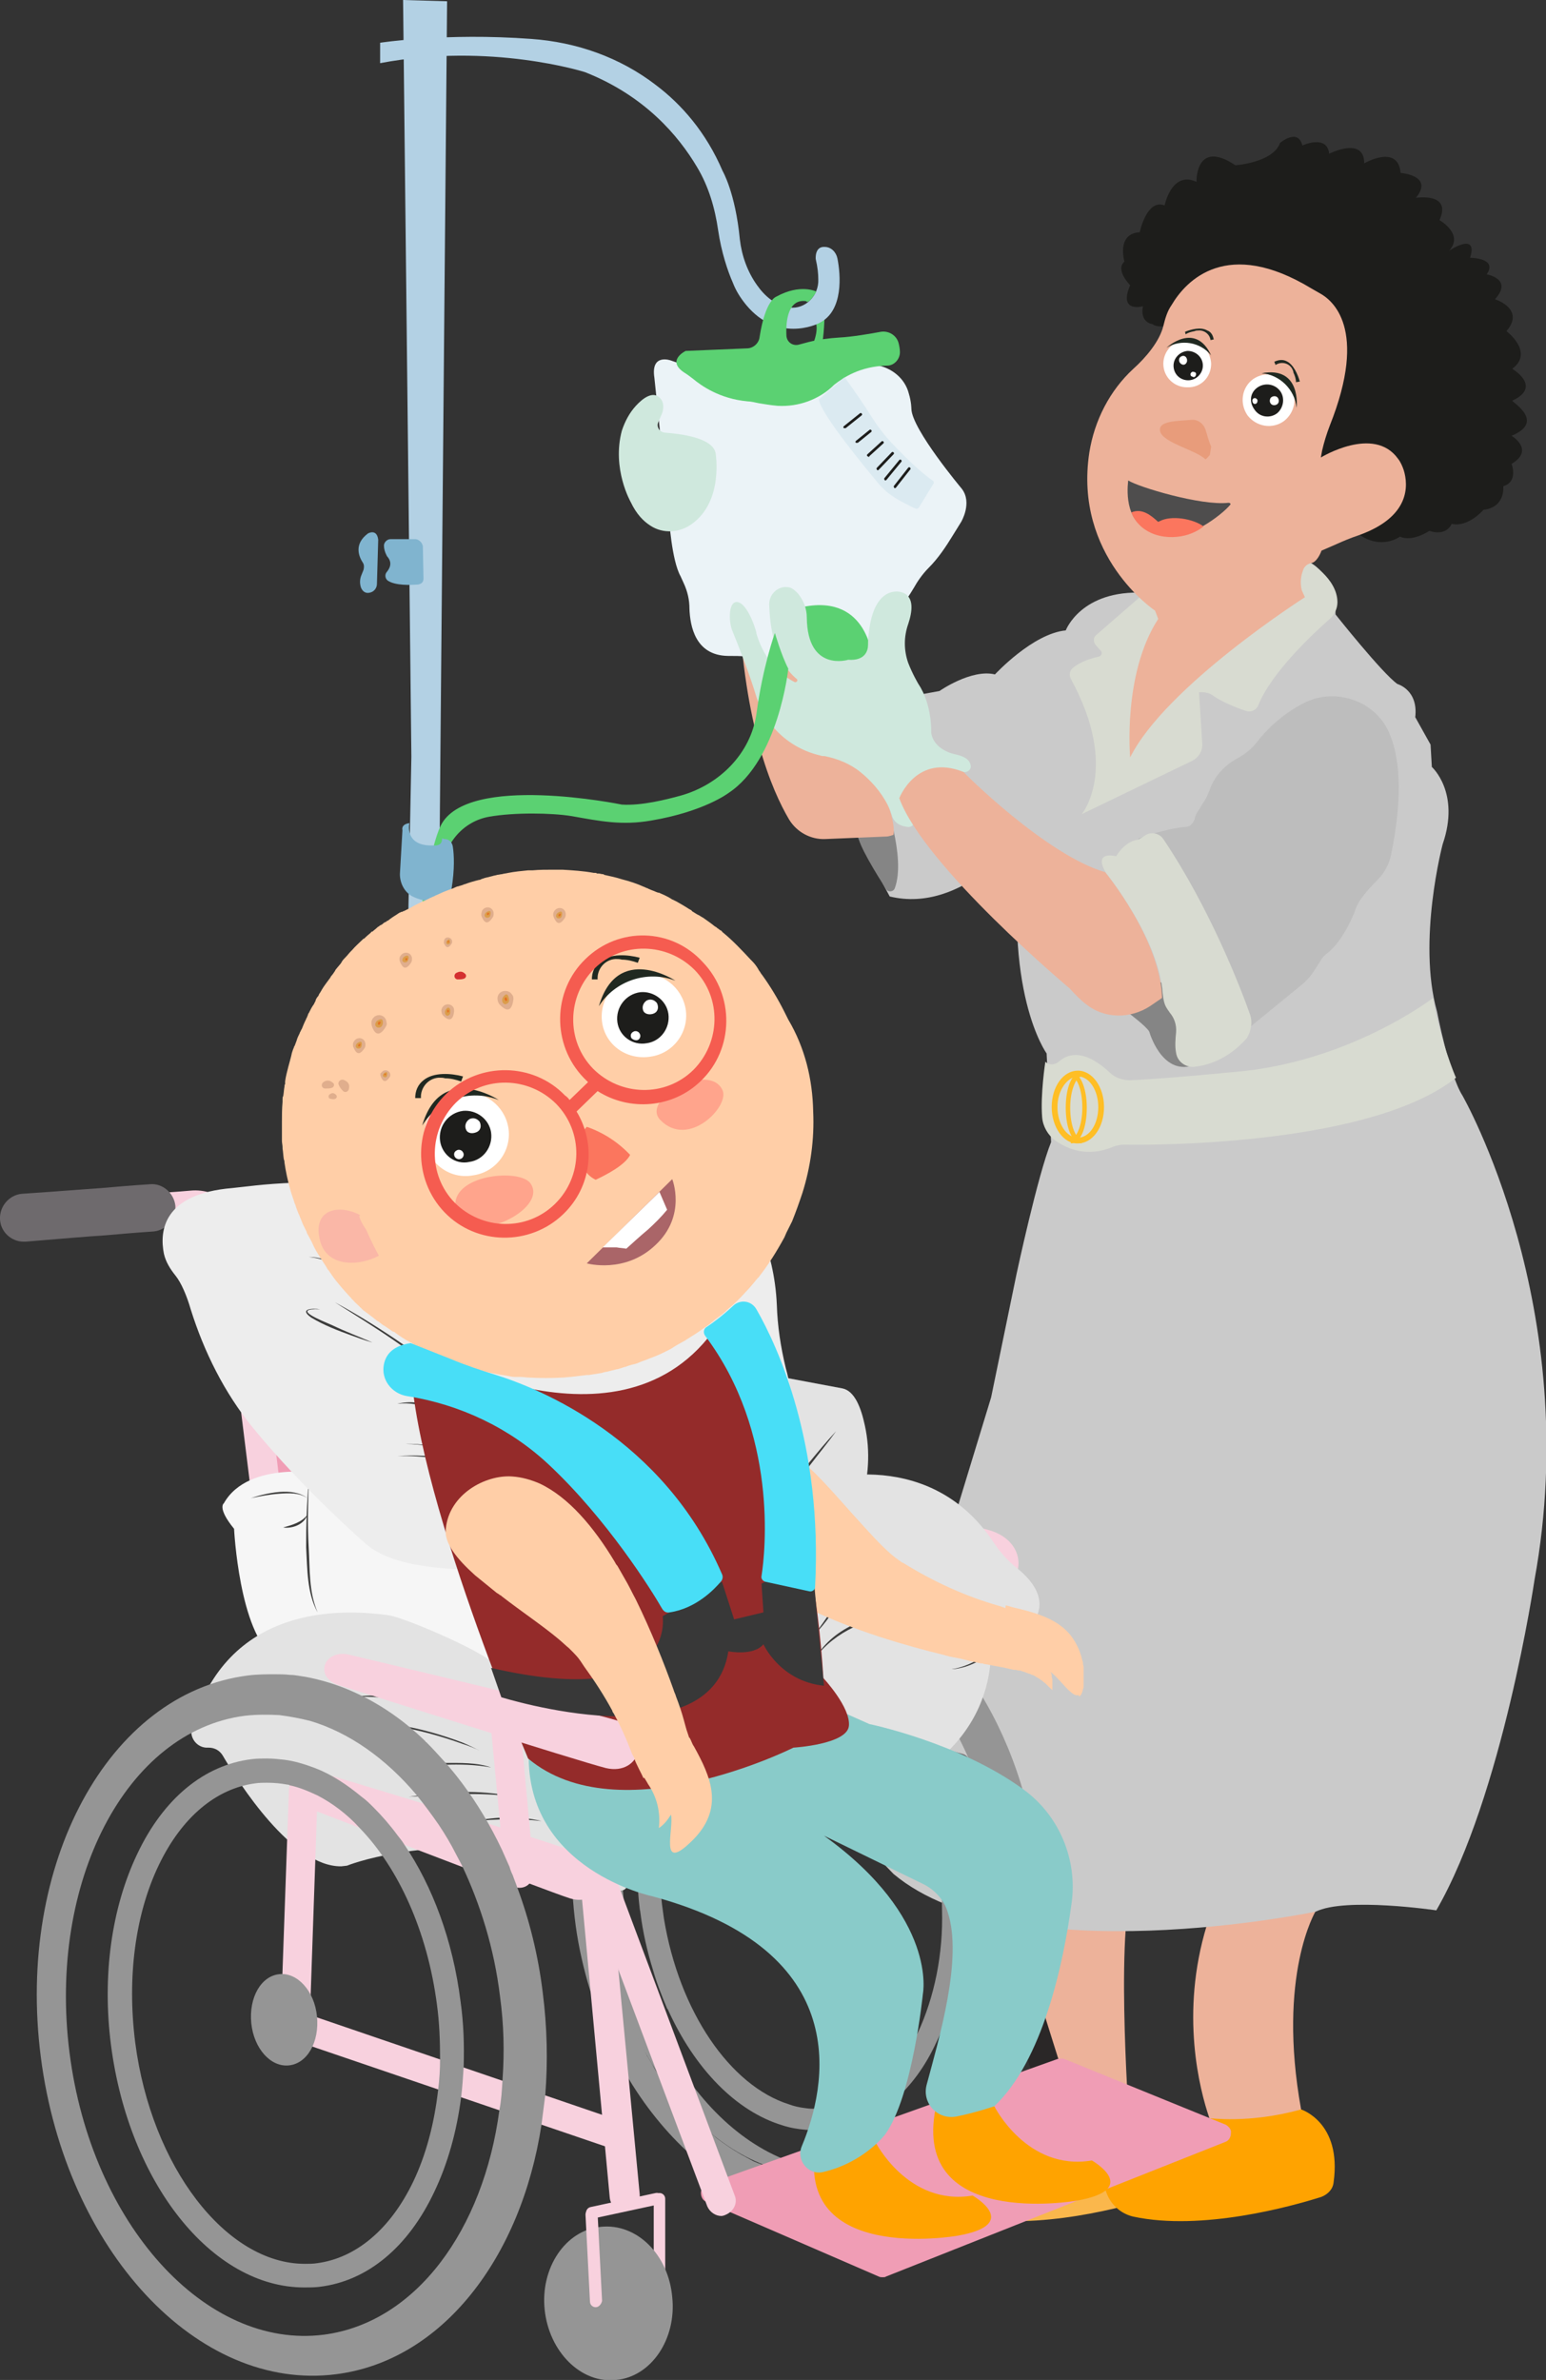<?xml version="1.0" encoding="utf-8"?>
<!-- Generator: Adobe Illustrator 26.3.1, SVG Export Plug-In . SVG Version: 6.00 Build 0)  -->
<svg version="1.1" id="Layer_1" xmlns="http://www.w3.org/2000/svg" xmlns:xlink="http://www.w3.org/1999/xlink" x="0px" y="0px"
	 viewBox="0 0 242.4 373" style="enable-background:new 0 0 242.4 373;" xml:space="preserve">
<rect x="0" y="0" width="242.4" height="373" fill="#333333" stroke="none"/>
<style type="text/css">
	.st0{fill:#EDB29A;}
	.st1{fill:#1D1D1B;}
	.st2{fill:#CACACA;}
	.st3{fill:#858585;}
	.st4{fill:#EBF3F7;}
	.st5{fill:#5BD172;}
	.st6{fill:#B3D1E4;}
	.st7{fill:#80B4CF;}
	.st8{opacity:0.5;fill:#CCE2ED;}
	.st9{fill:#CFE8DD;}
	.st10{fill:#BDBDBD;}
	.st11{fill:#D8DBD1;}
	.st12{fill:#FFBE25;}
	.st13{fill:#FAB74C;}
	.st14{fill:#FFA300;}
	.st15{fill:#202921;}
	.st16{fill:#FFFFFF;}
	.st17{opacity:0.98;fill:#E79C7A;}
	.st18{fill:#4E4D4D;}
	.st19{fill:#FB765E;}
	.st20{fill-rule:evenodd;clip-rule:evenodd;fill:#959595;}
	.st21{fill:#959595;}
	.st22{fill-rule:evenodd;clip-rule:evenodd;fill:#F8D1DE;}
	.st23{fill:#F09DB5;}
	.st24{fill:#F8D1DE;}
	.st25{fill:#6E6A6D;}
	.st26{fill:#2A2727;}
	.st27{fill:none;}
	.st28{fill:#E3E3E3;}
	.st29{fill:#3C3C3B;}
	.st30{fill:#F6F6F6;}
	.st31{fill:#EDEDED;}
	.st32{fill:#FFCEA7;}
	.st33{fill:#FAB7A7;}
	.st34{fill:#FFA48C;}
	.st35{fill:#AA6568;}
	.st36{fill:#E0AE8D;}
	.st37{fill:#DB9D4B;}
	.st38{fill:#E67121;}
	.st39{fill:#D43030;}
	.st40{fill:#89CBC9;}
	.st41{fill:#942B2A;}
	.st42{fill:#F55C50;}
	.st43{fill:#383838;}
	.st44{fill:#48DEF7;}
</style>
<g>
	<path class="st0" d="M206.3,299.5c0,0-6.1,10-2.3,31.1c0.3,1.8-0.6,3.6-2.2,4.3c-1.8,0.8-4.8,1.1-9.7-0.5c-1.2-0.4-2.1-1.3-2.5-2.5
		c-1.5-4.4-4.6-16.3-0.4-30.1l11-8.4L206.3,299.5z"/>
	<path class="st0" d="M165.2,284.3c0,0-7.2,25.9-0.4,48.3c0,0,7.2,1.9,12.2-0.8c0,0-2.3-32.3,1.1-37.3L165.2,284.3z"/>
	<path class="st1" d="M237,68.3c0,0,3.7,2.2,0,4.4c0,0,1.1,2.8-1.3,3.5c0,0,0.4,3.3-3.1,3.7c0,0-2.4,2.8-5,2.2c0,0-0.7,2-3.5,1.1
		c0,0-2.6,1.8-4.6,0.9c0,0-2.9,2.2-6.5-0.4c0,0-4.9,2.8-6.8,0.4l-4.4-16.4l-9-9.9l-4.2-8.3c0,0-6.3,2.6-7.9,1.3c0,0-2-0.2-1.5-2.8
		c0,0-3.9,1.1-2-3.3c0,0-2.4-2.4-0.9-3.7c0,0-1.3-4.4,2.4-4.6c0,0,1.1-5.3,3.9-4.2c0,0,1.1-5.5,5-3.7c0,0-0.2-6.8,6.1-2.6
		c0,0,5.9-0.4,7-3.5c0,0,2.8-2.4,3.5,0.4c0,0,3.9-1.8,4.2,1.3c0,0,5.5-2.8,5.5,1.5c0,0,5.3-3.1,5.7,1.5c0,0,5.3,0.4,2.4,3.9
		c0,0,5.7-0.9,3.7,3.5c0,0,3.9,2.2,1.5,4.8c0,0,4.6-3.1,3.3,1.1c0,0,4.4,0,2.6,2.6c0,0,4.2,0.7,1.3,3.9c0,0,4.8,1.5,1.8,5
		c0,0,4.4,3.3,0.9,5.9c0,0,4.8,2.8,0,5C237.2,63.1,242.3,66.1,237,68.3z"/>
	<path class="st2" d="M205.1,88c0,0,4.3,1.7,4.3,8.3c0,0,7.3,9.2,9.7,10.9c0,0,3.3,0.9,2.8,5.2l2.4,4.3l0.2,3.5c0,0,4.5,4,1.7,12.1
		c0,0-4,15.1-0.9,26.2c0,0,1.9,9.9,4,13.2c0,0,19.1,33.3,11.3,75.9c0,0-5,33.8-15.4,51.8c0,0-14.2-2.1-18.9,0.2
		c0,0-47.3,9.9-66.2-5.9l-5.7-5.9l21-68.8l4-19.4c0,0,3.3-15.4,5.4-20.6l-0.7-13.9c0,0-7.1-9.7-3.8-34.3c0,0-9.2,12.5-20.8,9.7
		l-5.2-9.7l6.4-21.3l6.6-1.2c0,0,5-3.5,8.7-2.6c0,0,5.9-6.4,11.1-6.9c0,0,2.4-6.4,12.3-5.9L205.1,88z"/>
	<path class="st3" d="M138.6,125c0,0,3.5,9.3,1.7,14.2c-0.2,0.6-1.1,0.7-1.4,0.1c-1.4-2.2-4.4-7-4.4-8.5L138.6,125z"/>
	<path class="st0" d="M139.1,131.1l-9.7,0.4c-2.3,0.1-4.5-1.1-5.7-3.1c-2.7-4.6-7-14.6-7.9-34l15.8,12.6l5,12.5c0,0,4,8.3,3.5,11.3
		C140.1,130.9,139.2,131.1,139.1,131.1z"/>
	<path class="st4" d="M143.3,92.1c0.5-0.9,1.3-2.1,2.3-3.1c1.5-1.5,2.7-3.3,3.8-5.1l1.3-2.1c0,0,1.8-3,0.1-5.2c0,0-7.8-9.3-7.9-12.5
		c0,0,0-1.1-0.4-2.4c-0.6-2.4-2.7-4.1-5.2-4.5l-4.7-0.6c0,0-8.3,3.7-8.7,3.7s-15-2.5-15-2.5l-3.7-1.3c0,0-3.2-1.2-2.6,2.7l2.3,22
		c0,0,0.4,6.6,1.8,9.1l0.5,1.1c0.6,1.3,0.9,2.6,0.9,4c0.1,2.7,0.9,7.3,6,7.4c1,0,2.1,0,3.1,0.1l14.9,1.3c1.3,0.1,2.5-0.5,3.2-1.5
		l3.2-4.8l2.1-2.3C141.8,94.5,142.6,93.3,143.3,92.1z"/>
	<path class="st5" d="M129.3,49.3c0,0-0.1,3.6-0.5,5.1l-1.6,0.1c0,0,1.5-2.8,0.5-4.5L129.3,49.3z"/>
	<polygon class="st6" points="70.1,0.2 68.3,202.8 62.9,201 64.5,118.6 63.2,0 	"/>
	<path class="st7" d="M59.3,84.6l-0.2,6.9c0,0.7-0.5,1.3-1.2,1.4c-0.5,0.1-1-0.1-1.3-0.8c-0.2-0.6-0.2-1.2,0-1.8l0.4-1
		c0.1-0.4,0.1-0.8-0.1-1.1c-0.6-0.9-1.5-2.9,0.8-4.6C57.7,83.6,59.1,82.8,59.3,84.6z"/>
	<path class="st6" d="M129.3,38.7c1,0,1.8,0.8,2,1.8c0.5,2.5,1,8.2-2.8,10.1c-0.5,0.3-6.6,3.1-11.5-2.8c-0.9-1.1-1.6-2.2-2.1-3.5
		c-0.8-1.8-1.8-4.8-2.3-8.2c-0.5-3.5-1.5-6.9-3.3-9.9c-2.9-4.9-8.2-11.2-17.6-14.9c0,0-14.8-4.7-32.1-1.4V6.7c0,0,10.2-1.6,23.7-0.6
		c7.1,0.5,13.9,2.9,19.5,7.2c4,3,7.9,7.4,10.5,13.5c0,0,2,3.4,2.7,10.7c0.3,2.6,1.2,5.1,2.7,7.2c1.2,1.7,2.9,3.2,5.1,3.5
		c2.5,0.3,4.6-1.9,4.5-4.4c0-0.9-0.1-1.9-0.4-3.2C127.9,40.6,127.7,38.6,129.3,38.7z"/>
	<path class="st7" d="M66.3,85.6l0.1,5.1c0,0.5-0.3,0.8-0.8,0.9c-1.2,0.1-3.6,0.2-4.8-0.6c-0.4-0.3-0.5-0.9-0.2-1.3
		c0.5-0.6,1-1.5,0.1-2.5c0,0-0.5-0.8-0.5-1.7c0-0.5,0.5-1,1-1h4C65.8,84.6,66.2,85.1,66.3,85.6z"/>
	<path class="st5" d="M139.1,57.3c1.1,0,2-1,2-2.1c0-0.5-0.1-1-0.2-1.4c-0.3-1.2-1.5-2-2.8-1.8c-1.6,0.3-4.5,0.8-6.5,0.9
		c-1.6,0.1-3.2,0.3-4.8,0.7l-1.5,0.4c-1,0.3-2-0.4-2-1.5c-0.1-2.3,0.3-5.7,3.1-5.3c0,0,0.3,0.7,1.6-1.5c0,0-2.5-1.3-6.3,0.8
		c0,0-1.7,0.5-2.6,6.3c-0.1,1-1,1.8-2,1.8l-9.6,0.4c0,0-3.1,1.5-0.2,3.4c0.5,0.3,1,0.7,1.4,1c1.2,1,4.1,3.1,8.5,3.5
		c0.5,0,1.3,0.2,1.8,0.3c0.7,0.1,1.7,0.3,2.9,0.4c3.3,0.2,6.6-1,8.9-3.3C132.2,59.2,134.8,57.4,139.1,57.3z"/>
	<path class="st8" d="M132.4,59.1c0,0,1.9,2.5,4.5,6.6c0.8,1.2,1.6,2.3,2.6,3.4c1.7,1.8,4.3,4.5,6.7,6.2c0.2,0.1,0.3,0.4,0.1,0.6
		l-2.2,3.6c-0.1,0.2-0.4,0.3-0.6,0.2c-0.8-0.4-2.8-1.3-4.2-2.4c-0.5-0.4-0.9-0.8-1.3-1.2c-2-2.4-9.4-11.3-9.6-13.5L132.4,59.1z"/>
	<path class="st1" d="M140.3,76.5c0.1,0,0.1,0,0.2-0.1l2.2-2.8c0.1-0.1,0.1-0.2,0-0.3c-0.1-0.1-0.2-0.1-0.3,0l-2.2,2.8
		c-0.1,0.1-0.1,0.2,0,0.3C140.2,76.5,140.2,76.5,140.3,76.5z"/>
	<path class="st1" d="M138.8,75.3c0.1,0,0.1,0,0.2-0.1l2.3-2.8c0.1-0.1,0.1-0.2,0-0.3c-0.1-0.1-0.2-0.1-0.3,0l-2.3,2.8
		c-0.1,0.1-0.1,0.2,0,0.3C138.7,75.3,138.8,75.3,138.8,75.3z"/>
	<path class="st1" d="M137.6,73.7c0.1,0,0.1,0,0.2-0.1l2.3-2.4c0.1-0.1,0.1-0.2,0-0.3c-0.1-0.1-0.2-0.1-0.3,0l-2.3,2.4
		c-0.1,0.1-0.1,0.2,0,0.3C137.5,73.6,137.5,73.7,137.6,73.7z"/>
	<path class="st1" d="M136.2,71.6c0.1,0,0.1,0,0.1-0.1l2.2-2c0.1-0.1,0.1-0.2,0-0.3c-0.1-0.1-0.2-0.1-0.3,0l-2.2,2
		c-0.1,0.1-0.1,0.2,0,0.3C136.1,71.5,136.1,71.6,136.2,71.6z"/>
	<path class="st1" d="M134.4,69.4c0,0,0.1,0,0.1,0l2.1-1.7c0.1-0.1,0.1-0.2,0-0.3c-0.1-0.1-0.2-0.1-0.3,0l-2.1,1.7
		c-0.1,0.1-0.1,0.2,0,0.3C134.3,69.4,134.3,69.4,134.4,69.4z"/>
	<path class="st1" d="M132.5,67.1c0,0,0.1,0,0.1,0l2.5-2c0.1-0.1,0.1-0.2,0-0.3c-0.1-0.1-0.2-0.1-0.3,0l-2.5,2
		c-0.1,0.1-0.1,0.2,0,0.3C132.4,67.1,132.5,67.1,132.5,67.1z"/>
	<path class="st9" d="M99.7,63.6c1.1-1.2,2.7-2.4,3.8-1.2c0.6,0.6,0.6,1.6,0.3,2.4l-0.6,1.4c-0.3,0.7,0.2,1.5,1,1.6
		c2.6,0.2,7.5,0.8,8,3.2c0,0,1.3,7.5-3.7,11.1c-1.9,1.4-4.5,1.6-6.5,0.3c-1.1-0.7-2.2-1.8-3.1-3.7c0,0-3-5.2-1.4-11.2
		C98,66,98.7,64.7,99.7,63.6z"/>
	<path class="st5" d="M136.8,103.3c0,0-0.6-10.2-10.8-8.2l-0.5,2.7l2.2,5.4l6,2.8L136.8,103.3z"/>
	<path class="st10" d="M217.7,114.6c1.7,3.7,2.4,9.7,0.4,19.4c-0.3,1.5-1.1,2.9-2.2,4c-1.3,1.3-3,3.1-3.5,4.9c0,0-1.7,4.5-4.3,6.5
		c-0.4,0.3-0.8,0.7-1,1.1l-0.9,1.4c-0.6,1-1.4,1.9-2.3,2.6l-8.2,6.7c0,0-14.1-17.9-14.1-18.4s-3.1-11.4-3.1-11.4s4.4-1.6,7.4-1.8
		c0.7,0,1.2-0.6,1.4-1.2l0,0c0.1-0.4,0.2-0.8,0.5-1.2l0.8-1.3c0.5-0.7,0.8-1.4,1.1-2.2c0.4-1.2,1.6-3.4,4.4-4.9
		c1.1-0.6,2.1-1.4,2.9-2.4c1.3-1.7,3.8-4.4,7.6-6.3C209.3,107.8,215.4,109.7,217.7,114.6z"/>
	<path class="st3" d="M177,158.8c0,0,2.8,2.1,3.2,2.9c0,0,1.9,6.8,6.8,5.3c0,0,0.5-7,0.1-7.3s-3.7-5.9-3.7-5.9l-5,0.6L177,158.8z"/>
	<path class="st9" d="M115.8,94.4c-1.6-0.5-1.6,2.9-1,4.4c1,2.4,2.8,7.1,3.7,10.1c1.4,4.8,5.3,8.4,10.1,9.5c0.2,0.1,0.5,0.1,0.7,0.1
		c2,0.4,4,1.2,5.6,2.5c1.5,1.2,3.2,3,4.3,5.2c0.3,0.6,0.5,1.2,0.7,1.8c0.2,0.5,0.7,1.4,2.4,1.6c0.7,0.1,1.2-0.5,1.1-1.1
		c-0.3-1.6-0.4-4.5,2.3-6.6c0,0,2.3-1.3,5.4-0.9c0.6,0.1,1.2-0.4,1.1-1c-0.1-0.7-0.6-1.4-2.5-1.8c0,0-3.3-0.6-3.7-3.4
		c0,0,0.2-4.3-2-7.6c0,0-0.9-1.5-1.6-3.3c-0.7-2-0.7-4.1,0-6.1c0.6-1.8,1.1-4.4-1.1-5c0,0-4.3-1.4-5.1,6.6c-0.1,0.6-0.1,1.1-0.1,1.7
		c0,0.8-0.4,2.5-3.1,2.3c0,0-6.4,2-6.5-6.6c0-1.4-0.5-2.7-1.4-3.8c-0.4-0.4-0.7-0.7-1.2-0.9c-1.7-0.5-3.3,0.9-3.3,2.6
		c0.1,3.2,0.7,8.7,4.3,11.7c0.3,0.2,0,0.6-0.3,0.5c-2-1-4.7-3.2-6-7.6C118.7,99.2,117.4,94.9,115.8,94.4z"/>
	<path class="st5" d="M69.1,129.4c4.1-8.3,28.4-3.3,28.4-3.3c3.1,0.2,7-0.8,9.2-1.4c6.1-1.7,11-6.6,11.9-12.8
		c1-7.5,2.9-12.7,2.9-12.7s1,3.5,2.1,5.6c0,0-1.5,14.3-9.4,19.5c0,0-3.8,2.9-12.1,4.3c-4.6,0.8-8,0.1-12.5-0.7
		c-3.1-0.5-8.9-0.6-12.9,0.1c-4,0.7-7,4.1-7.3,8.2c-0.1,1.3-0.2,2.8-0.3,4.2c-0.2,2.6-0.4,5.2-0.8,7.7c-0.4,2.6-0.6,6.5,0.5,9
		c0,0,1.5,1.7,1.5,4.4l-2.2,1.8c0,0-0.5-2.6-1.3-5c-1-2.8-1.4-5.7-1.3-8.7l0.1-2.1c0.2-3.3,0.6-6.5,1.2-9.7
		C67.4,134.7,68.3,131,69.1,129.4z"/>
	<path class="st7" d="M71,132.7c0.2,1.3,0.3,3.5-0.2,6.6c-0.2,1.1-1.1,1.8-2.1,1.9c-1.1,0.1-2.5,0-3.8-0.6c-1.4-0.6-2.2-2.1-2.2-3.6
		l0.4-6.9c0,0-0.3-0.9,1.1-1.1c0,0-0.9,3.7,3.8,3.5c0,0,1.4,0.2,1.3-1.1l0.4,0.1C70.4,131.5,70.9,132,71,132.7z"/>
	<path class="st7" d="M70.2,146.1c0.3,0.9,0.7,2.4,0.4,4c-0.4,2-2.1,3.4-4.2,3.5c-1,0-2.1-0.1-3-0.7c-0.9-0.5-1.4-1.5-1.5-2.6
		c0-1.1,0-2.6,0.6-3.9c0.4-0.9,1.4-1.2,2.2-0.8c0.8,0.4,2.2,0.7,4.1-0.1C69.4,145.3,70,145.6,70.2,146.1z"/>
	<path class="st0" d="M173.3,136.7c0,0,8.7,10.6,8.9,19.7l-1.9,1.3c-3.1,2-7.1,2-10-0.3c-0.8-0.6-1.7-1.5-2.6-2.5
		c0,0-22.8-19.1-26.7-29.8c0,0,2.7-7.1,10.1-4.1C151,121,164,134,173.3,136.7z"/>
	<path class="st11" d="M196,159c-1.6-4.5-6.4-16.8-13.6-27.5c-0.6-0.9-1.9-1.2-2.8-0.6l-1.1,0.7c0,0-1.9,0-3.5,2.6
		c0,0-3.7-1-1.6,2.6c0,0,8.3,10.2,8.9,18.9c0.1,0.8,0.2,1.7,0.7,2.4c0.1,0.2,0.3,0.4,0.4,0.6c0.7,0.8,1.1,1.9,1,3.1
		c-0.1,1-0.2,2.2,0,3.2c0.2,1.4,1.5,2.3,2.8,2.2c1.9-0.2,5.2-1,8.3-4.5C196.2,161.5,196.4,160.2,196,159z"/>
	<path class="st11" d="M205.1,88c0,0,4.6,2.6,4.6,6.4c0,1-0.5,2-1.2,2.6c-2.4,2.1-9.1,8.3-11.2,13.5c-0.3,0.8-1.2,1.2-2,0.9
		c-1.5-0.5-3.7-1.4-5-2.3c-0.6-0.5-1.5-0.7-2.3-0.6l0,0l0.5,8c0.1,1.2-0.6,2.3-1.7,2.8l-17.2,8.3c0,0,6-7.1-1.7-21.2
		c-0.3-0.6-0.2-1.3,0.3-1.7c0.7-0.6,1.9-1.3,4.1-1.8c0.4-0.1,0.6-0.6,0.3-0.9l-0.8-0.9c-0.4-0.5-0.4-1.2,0.1-1.6l7.6-6.6L205.1,88z"
		/>
	<path class="st0" d="M204.3,89.4c-0.3,0.8-0.5,1.8-0.2,3.1l0.5,1.1c0,0-21.8,13.9-27.4,25.1c0,0-1.2-13.1,4.4-21.7l-0.5-1.3
		c0,0-12.8-8.5-10.3-24.8c0.8-5,3.2-9.7,6.9-13.1c2-1.8,4.1-4.3,4.7-6.7c0.3-1.2,0.6-2.3,1.3-3.3c2.3-3.9,8.7-10.6,21.9-2.6
		c0.5,0.3,0.9,0.5,1.4,0.8c1.8,1,7.6,5.4,1.5,20.7c-0.5,1.3-0.9,2.6-1.2,3.9l-0.2,1.1c0,0,8.3-5.1,12.1,0.2c0.4,0.5,0.7,1.2,0.9,1.8
		c0.7,2.3,1.1,7.3-7.1,10.2c-1.2,0.4-2.4,0.9-3.5,1.4l-2.3,1c0,0-0.5,1.5-1.4,1.9C205.1,88.3,204.5,88.7,204.3,89.4z"/>
	<path class="st11" d="M224.7,156.4c0,0-13.1,10.1-31.1,11.6c0,0-11.2,1.1-16.4,1.3c-1.2,0-2.4-0.4-3.2-1.2c-1.8-1.7-5.2-4.2-8-1.7
		c-0.6,0.5-1.5,0.6-2.1,0l0,0c0,0-0.8,5.2-0.5,8.7c0.1,1.4,0.9,2.8,2,3.6c1.8,1.3,5,2.8,9.2,1c0.5-0.2,1.1-0.3,1.7-0.3
		c6.1,0.1,38.9-0.1,52-10.5C228.3,169.1,225.5,162.2,224.7,156.4z"/>
	<path class="st12" d="M164.9,173.5c0-3.2,1.8-5.7,4.1-5.7c2.3,0,4.1,2.6,4.1,5.7c0,3.2-1.8,5.7-4.1,5.7
		C166.8,179.3,164.9,176.7,164.9,173.5z M165.8,173.5c0,2.6,1.4,4.8,3.2,4.8c1.8,0,3.2-2.1,3.2-4.8c0-2.6-1.4-4.8-3.2-4.8
		C167.3,168.8,165.8,170.9,165.8,173.5z"/>
	<path class="st12" d="M169.6,179.2v-0.7c-0.9,0-1.8-2-1.8-4.9c0-2.9,1-4.9,1.8-4.9V168c-1.5,0-2.5,2.4-2.5,5.6
		S168.1,179.2,169.6,179.2z"/>
	<path class="st12" d="M167.9,179.2c1.5,0,2.5-2.4,2.5-5.6c0-3.2-1.1-5.6-2.5-5.6v0.7c0.9,0,1.8,2,1.8,4.9c0,2.9-1,4.9-1.8,4.9
		V179.2z"/>
	<path class="st13" d="M178.2,330.6c0,0,6.4,2,5.1,11.4c-0.1,1.1-0.9,1.9-1.9,2.3c-4.7,1.5-18.8,5.4-29.5,3.1
		c-3.5-0.8-5.5-4.6-4.1-7.8c0.1-0.1,0.1-0.3,0.2-0.4c0.9-1.9,2.6-3.3,4.5-4.1c2.1-0.9,5.7-2.2,11.3-3.1
		C163.8,331.9,170,332.9,178.2,330.6z"/>
	<path class="st14" d="M204,330.6c0,0,6.4,2,5.1,11.4c-0.1,1.1-0.9,1.9-1.9,2.3c-4.7,1.5-18.8,5.4-29.5,3.1
		c-3.5-0.8-5.5-4.6-4.1-7.8c0.1-0.1,0.1-0.3,0.2-0.4c0.9-1.9,2.6-3.3,4.5-4.1c2.1-0.9,5.7-2.2,11.3-3.1
		C189.6,331.9,195.7,332.9,204,330.6z"/>
	<path id="Path_26818_00000158738206075558701130000017618352060916899507_" class="st15" d="M185.9,52.4c0.4-0.3,0.9-0.4,1.4-0.5
		c0.2-0.1,0.4-0.1,0.6-0.1c0.9-0.1,1.8,0.6,1.9,1.5l0.5-0.1c-0.1-0.6-0.4-1.2-1-1.4c-1-0.6-2.5-0.2-3.5,0.2L185.9,52.4"/>
	<path id="Path_26890_00000006706629069388837960000003926171031630065320_" class="st16" d="M189.9,57c-0.1-2.1-1.8-3.8-4-3.7
		c-2,0.1-3.5,1.8-3.5,3.7c0,2.1,1.7,3.7,3.7,3.7C188.3,60.8,189.9,59.1,189.9,57"/>
	<path id="Path_26891_00000155147250953743298040000005000530771885718928_" class="st1" d="M188.6,57.3c0-1.3-1.1-2.3-2.4-2.3
		c-1.2,0.1-2.2,1.1-2.2,2.3c0,1.3,1,2.3,2.3,2.3C187.6,59.6,188.6,58.5,188.6,57.3"/>
	<path id="Path_26892_00000106138028033525624130000001107904404768475066_" class="st16" d="M186.1,56.7
		C186.1,56.7,186.1,56.7,186.1,56.7c0.1-0.4-0.1-0.8-0.4-0.9c-0.3-0.1-0.7,0.1-0.8,0.4c-0.1,0.3,0,0.7,0.4,0.9S186,57,186.1,56.7"/>
	<path id="Path_26893_00000146475954852202297540000002676028182461302433_" class="st16" d="M187.5,58.8c0.1-0.2,0-0.5-0.3-0.5
		c-0.2-0.1-0.4,0-0.5,0.2c-0.1,0.2,0,0.5,0.2,0.5C187.2,59.2,187.4,59.1,187.5,58.8"/>
	<path id="Path_26894_00000171678650758183299670000007222655521240122302_" class="st15" d="M182.9,54.5c0,0,4.5-4.2,7,1.2
		C188.2,53.6,185.2,53.1,182.9,54.5"/>
	<path id="Path_26818_00000179629866367089397690000007488564760799678337_" class="st15" d="M203.2,59.9c0-0.5-0.2-1.1-0.4-1.5
		c0-0.2-0.1-0.4-0.2-0.6c-0.5-0.9-1.7-1.2-2.6-0.6l-0.2-0.5c0.6-0.3,1.3-0.4,1.9-0.1c1.1,0.5,1.8,2.1,2.1,3.2L203.2,59.9"/>
	<path id="Path_26890_00000030453503079594845730000013303950805078705844_" class="st16" d="M196.5,59.4c1.9-1.3,4.5-0.8,5.8,1.1
		c1.2,1.8,0.7,4.2-1,5.5c-1.8,1.3-4.3,0.9-5.7-0.9C194.3,63.2,194.7,60.7,196.5,59.4"/>
	<path id="Path_26891_00000090983114214769633030000011034486379432712874_" class="st1" d="M197.2,60.7c1.2-0.8,2.8-0.5,3.6,0.7
		c0.7,1.1,0.4,2.6-0.6,3.4c-1.1,0.8-2.7,0.6-3.5-0.6C195.8,63,196,61.5,197.2,60.7"/>
	<path id="Path_26892_00000148663091305103452680000005206528394502398337_" class="st16" d="M199.2,62.4
		C199.2,62.4,199.2,62.4,199.2,62.4c0.2-0.3,0.7-0.4,1-0.2c0.3,0.2,0.4,0.7,0.2,1c-0.2,0.3-0.7,0.4-1,0.2
		C199.1,63.2,199,62.8,199.2,62.4"/>
	<path id="Path_26893_00000075842024739126888830000014122904213838036637_" class="st16" d="M196.4,62.6c0.1-0.2,0.4-0.3,0.6-0.1
		c0.2,0.1,0.2,0.4,0.1,0.6c-0.1,0.2-0.4,0.3-0.6,0.1C196.4,63.1,196.3,62.8,196.4,62.6"/>
	<path id="Path_26894_00000053532685311156326660000008153690545847108755_" class="st15" d="M203.3,63.9c0,0,0.8-6.6-5.5-5.4
		C200.6,58.7,203,61,203.3,63.9"/>
	<path id="Path_26351_00000037693471487773476730000017775334613808831360_" class="st17" d="M189.9,70c-0.4-0.9-0.6-1.8-0.9-2.7
		c-0.3-0.9-1.2-1.6-2.2-1.5c-2.1,0.2-5.3,0.1-4.9,1.8c0.4,1.8,5.8,3,7.1,4.4c0.3-0.2,0.5-0.5,0.7-0.7L189.9,70z"/>
	<path id="Path_26819_00000150087861783600335050000007854593441270516118_" class="st18" d="M176.9,75.3c1.5,1,11.4,4,15.7,3.5
		c0.3,0,0.4,0.2,0.3,0.3c-1.3,1.6-6.9,5.9-10.5,4.8c-0.2,0-0.3,0-0.4-0.1c-0.1,0-0.2,0-0.3-0.1c-0.4-0.1-0.8-0.2-1.1-0.4
		c-0.4-0.2-0.7-0.4-1-0.6C176,81.1,176.9,75.3,176.9,75.3z"/>
	<path id="Path_26822_00000049190989203734745030000016766582960017701309_" class="st19" d="M182.5,84.1c3.9,0.5,6.2-1.6,6.2-1.6
		c-1.6-1.2-5.1-1.8-6.9-0.8c-0.1,0-0.2,0.1-0.2,0.1c-1.1-1-2.5-2.2-4.2-1.5C177.4,80.4,178.4,83.5,182.5,84.1z"/>
	<path class="st20" d="M162.6,291.4c0-0.1,0-0.1,0-0.2c-2.9-22.2-15.7-39.7-30.9-44.4c-3.8-1.2-7.7-1.6-11.7-1.1
		c-1.6,0.2-3.2,0.6-4.7,1c-0.6,0.2-1.2,0.4-1.8,0.6v0c-0.9,0.4-1.8,0.8-2.7,1.2c-0.3,0.2-0.6,0.3-1,0.5l0,0c-5.9,3.4-10.8,9-14.3,16
		c0,0,0,0,0,0c-0.4,0.7-0.7,1.5-1.1,2.3v0c-0.4,1-0.8,2-1.2,3c0,0.1-0.1,0.2-0.1,0.3c-0.1,0.4-0.3,0.9-0.4,1.3v0
		c-2.3,6.8-3.3,14.5-3,22.6c0,0.4,0,0.7,0,1.1c0.1,1.6,0.2,3.2,0.4,4.9c0.4,3.5,1.1,6.8,2,10c1.5,5.3,3.5,10.2,6,14.5l0,0
		c2.9,5,6.4,9.3,10.3,12.8c1.5,1.3,3.1,2.5,4.7,3.5c0.5,0.4,1.1,0.7,1.7,1c5.6,3.2,11.7,4.6,17.9,3.8c1.5-0.2,3-0.5,4.4-1
		c2-0.6,3.9-1.4,5.6-2.4c6.3-3.6,11.5-9.7,15-17.4c0.2-0.4,0.4-0.8,0.5-1.2c0.5-1.1,0.9-2.2,1.3-3.3c0.1-0.4,0.3-0.9,0.4-1.3
		c0.5-1.5,0.9-3,1.3-4.6c0.3-1.4,0.6-2.7,0.8-4.1v0C163.3,304.8,163.4,298.2,162.6,291.4z M156.4,292.2c0.7,5.4,0.7,10.7,0.1,15.6v0
		c-0.3,2.4-0.7,4.7-1.3,6.9c-1.3,5.3-3.5,10.1-6.2,14.1c-2.6,3.8-5.8,6.9-9.3,9c-1.7,1-3.4,1.7-5.2,2.3c-1.1,0.3-2.2,0.6-3.4,0.7
		c-1.4,0.2-2.8,0.2-4.2,0.1c-0.4,0-0.8-0.1-1.3-0.1c-0.3,0-0.7-0.1-1-0.1c0,0,0,0,0,0c-0.3,0-0.6-0.1-1-0.2c0,0-0.1,0-0.1,0
		c0,0-0.1,0-0.1,0c-0.3-0.1-0.5-0.1-0.8-0.2c-0.9-0.2-1.8-0.5-2.8-0.9c-0.3-0.1-0.6-0.3-1-0.4c-0.2-0.1-0.5-0.2-0.7-0.3
		c-0.4-0.2-0.7-0.4-1.1-0.6c-0.3-0.2-0.6-0.3-0.9-0.5c-1.2-0.7-2.4-1.5-3.6-2.4c-0.4-0.3-0.8-0.7-1.2-1c-0.3-0.3-0.7-0.6-1-0.9
		c-0.7-0.7-1.5-1.4-2.2-2.2c-0.2-0.2-0.3-0.3-0.5-0.5c-0.5-0.6-1-1.2-1.5-1.8c-0.2-0.3-0.4-0.6-0.7-0.8c-0.2-0.2-0.4-0.5-0.5-0.7
		c-0.2-0.3-0.5-0.6-0.7-0.9l0,0l-0.4-0.5c-0.1-0.1-0.1-0.2-0.2-0.2c-0.2-0.3-0.4-0.5-0.5-0.8c-0.3-0.4-0.6-0.9-0.8-1.3
		c-0.2-0.4-0.5-0.8-0.7-1.2c-0.1-0.1-0.2-0.3-0.2-0.4c-0.1-0.1-0.2-0.3-0.2-0.4c-0.1-0.3-0.3-0.5-0.4-0.8c-0.2-0.5-0.5-0.9-0.7-1.4
		c-0.6-1.3-1.2-2.6-1.7-4c-0.2-0.5-0.4-1-0.6-1.5c-0.1-0.2-0.2-0.5-0.2-0.7c-0.1-0.2-0.2-0.5-0.2-0.7c0-0.1-0.1-0.2-0.1-0.3l0,0
		c-0.2-0.7-0.4-1.4-0.6-2.1c-0.1-0.2-0.1-0.4-0.2-0.6c-0.1-0.2-0.1-0.4-0.2-0.7c-0.1-0.3-0.2-0.6-0.2-0.9c-0.1-0.4-0.2-0.8-0.3-1.2
		c-0.1-0.4-0.2-0.9-0.3-1.3c-0.1-0.7-0.3-1.4-0.4-2.1c-0.1-0.3-0.1-0.6-0.2-0.9c-0.1-0.5-0.1-1-0.2-1.5v0c0-0.1,0-0.3-0.1-0.4
		c-0.1-0.8-0.2-1.6-0.3-2.4c0-0.6-0.1-1.1-0.1-1.6c-0.1-2.1-0.2-4.1-0.1-6.1c0-0.1,0-0.2,0-0.3c0-0.4,0-0.7,0-1.1
		c0-0.3,0-0.6,0.1-0.9c0,0,0-0.1,0-0.1c0-0.3,0-0.6,0.1-0.9c0-0.4,0.1-0.8,0.1-1.1c0-0.3,0.1-0.6,0.1-0.9c0-0.2,0-0.4,0.1-0.6
		c0-0.3,0.1-0.6,0.1-1c0-0.2,0.1-0.5,0.1-0.7c0-0.3,0.1-0.5,0.1-0.8c0.1-0.5,0.2-0.9,0.3-1.4c0-0.2,0.1-0.4,0.1-0.6
		c0.2-1,0.4-1.9,0.7-2.9c0.1-0.4,0.2-0.8,0.3-1.2c0.1-0.4,0.2-0.8,0.4-1.1c0,0,0,0,0,0c0.1-0.4,0.2-0.8,0.4-1.2
		c0.1-0.4,0.3-0.8,0.4-1.1c0.3-0.7,0.6-1.5,0.9-2.2c0.1-0.2,0.2-0.5,0.3-0.7c0.4-0.8,0.8-1.7,1.2-2.5c0.1-0.2,0.2-0.3,0.3-0.5
		c0.2-0.3,0.4-0.7,0.6-1c0.7-1.2,1.6-2.4,2.4-3.5c0.2-0.3,0.4-0.5,0.7-0.8c0.4-0.5,0.9-1.1,1.4-1.6c0.2-0.2,0.5-0.5,0.7-0.7l0,0
		c0.2-0.2,0.5-0.4,0.7-0.7c0.2-0.2,0.4-0.4,0.6-0.5c0.2-0.2,0.4-0.3,0.6-0.5c0.9-0.7,1.8-1.4,2.8-2c0.2-0.1,0.3-0.2,0.5-0.3l0.4-0.2
		c0,0,0,0,0,0c0.3-0.2,0.6-0.3,0.9-0.5c0.3-0.2,0.7-0.3,1-0.5c0.3-0.1,0.6-0.3,0.9-0.4c0.3-0.1,0.6-0.2,0.9-0.3
		c0.2-0.1,0.5-0.2,0.8-0.3c0.3-0.1,0.6-0.2,0.9-0.3c0.2,0,0.3-0.1,0.5-0.1c0.2,0,0.3-0.1,0.5-0.1c0.3-0.1,0.6-0.1,1-0.2
		c0.3-0.1,0.6-0.1,1-0.1c0.2,0,0.5-0.1,0.7-0.1c0.2,0,0.5,0,0.7,0c0.2,0,0.4,0,0.6,0c0.4,0,0.8,0,1.2,0c4,0.1,7.8,1.2,11.4,3.2
		c8,4.5,14.9,13.2,18.8,24.4c0,0,0,0,0,0C154.7,283.1,155.8,287.5,156.4,292.2L156.4,292.2C156.4,292.1,156.4,292.1,156.4,292.2z"/>
	<path class="st20" d="M98,299.6c-3.1-24.4,8-45.9,24.9-48.2c-1.1,0-2.2,0-3.3,0.2c-17.1,2.2-28.4,23.9-25.3,48.5
		c3.1,24.6,19.6,42.8,36.7,40.6c1.1-0.1,2.3-0.4,3.4-0.7C117.4,342.1,101.1,324,98,299.6z"/>
	<path class="st21" d="M112.6,265.3l-5.8,1.6c-0.5,0.7-1,1.5-1.5,2.3c-0.4,0.7-0.8,1.5-1.2,2.3c-3.1,6.4-4.5,14.3-4.2,22.6l3.4-1.1
		c-0.2-7.4,1.1-14.3,3.9-20c0.7-1.5,1.5-2.8,2.3-4h0C110.5,267.6,111.5,266.4,112.6,265.3C112.6,265.4,112.6,265.3,112.6,265.3z
		 M112.6,265.3l-5.8,1.6c-0.5,0.7-1,1.5-1.5,2.3c-0.4,0.7-0.8,1.5-1.2,2.3c-3.1,6.4-4.5,14.3-4.2,22.6l3.4-1.1
		c-0.2-7.4,1.1-14.3,3.9-20c0.7-1.5,1.5-2.8,2.3-4h0C110.5,267.6,111.5,266.4,112.6,265.3C112.6,265.4,112.6,265.3,112.6,265.3z
		 M150.7,292.6c-0.4-2.8-0.9-5.6-1.6-8.2l0-0.2c-0.3-1.2-0.7-2.3-1.1-3.4l0-0.1c-0.2-0.6-0.4-1.2-0.7-1.9c-0.8-2-1.7-3.9-2.7-5.7
		c-0.5-0.9-1-1.7-1.5-2.5c-0.7-1.1-1.4-2.1-2.2-3c-5-6.2-11.3-9.9-17.9-9.9c-0.7,0-1.5,0-2.2,0.1c-1.4,0.2-2.8,0.5-4.2,1.1
		c-1.5,0.6-3,1.4-4.4,2.5c-1.2,0.9-2.3,1.9-3.4,3.1c-0.7,0.8-1.4,1.6-2,2.5c-0.5,0.7-1,1.5-1.5,2.3c-0.4,0.7-0.8,1.5-1.2,2.3
		c-3.1,6.4-4.5,14.3-4.2,22.6c0.1,1.6,0.2,3.3,0.4,4.9c0,0.2,0.1,0.4,0.1,0.6c0.4,3.2,1.1,6.2,2,9.1l0,0c0.6,2.1,1.4,4.1,2.2,6
		l0.1,0.1c4.2,9.3,10.7,16,18,18.2c1.2,0.4,2.5,0.6,3.7,0.7c0.5,0,1.1,0.1,1.7,0.1c0.7,0,1.5,0,2.2-0.1c2.8-0.4,5.4-1.4,7.8-3
		c0,0,0,0,0,0c0.8-0.5,1.5-1.1,2.2-1.7c2.6-2.3,4.8-5.3,6.5-9c2-4.1,3.3-8.9,3.9-13.9C151.3,301.8,151.3,297.2,150.7,292.6z
		 M143.9,318.6c-1.2,2.4-2.5,4.5-4.1,6.2c-1.4,1.6-3.1,2.9-4.8,3.9c-1.6,0.9-3.3,1.4-5.1,1.7c-0.6,0.1-1.2,0.1-1.8,0.1
		c-0.6,0-1.2,0-1.8-0.1h0c-0.9-0.1-1.8-0.3-2.6-0.6c-9.2-2.9-17.2-14.5-19.6-29.1c-0.1-0.7-0.2-1.4-0.3-2.2
		c-0.2-1.9-0.4-3.7-0.4-5.6c-0.2-7.4,1.1-14.3,3.9-20c0.7-1.5,1.5-2.8,2.3-4h0c0.9-1.3,1.9-2.5,3-3.6c0-0.1,0.1-0.1,0.2-0.1
		c1-1,2.1-1.8,3.3-2.4l0,0c0.3-0.1,0.5-0.3,0.8-0.4c1.3-0.6,2.8-1,4.2-1.2c0.6-0.1,1.2-0.1,1.8-0.1c0.4,0,0.8,0,1.2,0.1h0
		c4.9,0.4,9.7,3.4,13.6,8.2c0.6,0.8,1.2,1.6,1.8,2.4c1.7,2.4,3.1,5.2,4.4,8.2c1.6,4,2.8,8.4,3.4,13.1c0.3,2.1,0.4,4.1,0.4,6.2
		c0,0,0,0,0,0C147.9,306.3,146.5,313,143.9,318.6z M112.6,265.3l-5.8,1.6c-0.5,0.7-1,1.5-1.5,2.3c-0.4,0.7-0.8,1.5-1.2,2.3
		c-3.1,6.4-4.5,14.3-4.2,22.6l3.4-1.1c-0.2-7.4,1.1-14.3,3.9-20c0.7-1.5,1.5-2.8,2.3-4h0C110.5,267.6,111.5,266.4,112.6,265.3
		C112.6,265.4,112.6,265.3,112.6,265.3z M112.6,265.3l-5.8,1.6c-0.5,0.7-1,1.5-1.5,2.3c-0.4,0.7-0.8,1.5-1.2,2.3
		c-3.1,6.4-4.5,14.3-4.2,22.6l3.4-1.1c-0.2-7.4,1.1-14.3,3.9-20c0.7-1.5,1.5-2.8,2.3-4h0C110.5,267.6,111.5,266.4,112.6,265.3
		C112.6,265.4,112.6,265.3,112.6,265.3z"/>
	<path class="st20" d="M130,294.8c0.4,3.6-1.4,6.8-4,7.1c-2.6,0.3-5.1-2.4-5.5-6.1c-0.4-3.6,1.4-6.8,4-7.1
		C127.2,288.4,129.6,291.1,130,294.8z"/>
	<path class="st20" d="M127.3,295c0.2,1.8-0.7,3.4-2,3.5c-1.3,0.1-2.5-1.2-2.7-3c-0.2-1.8,0.7-3.4,2-3.5
		C125.9,291.9,127.1,293.2,127.3,295z"/>
	<path class="st22" d="M99.7,229.1c-5.1-0.7-6.9,5.2-1.2,6.5c5.6,1.3,48.7,12.7,54.7,13.9c7.2,1.4,9.4-7.8,1.5-9.8
		C146.8,237.7,99.7,229.1,99.7,229.1z"/>
	<path class="st23" d="M113.5,247.1c0,0.1,0,0.2,0,0.2v0c0,0.5-0.4,1-1,1.2l-1.6,0.4l-1,0.2l0,0l-33.7,7.7h0l-11.5,2.6l-6,1.4h0
		l-5.1,1.2h0l-5.8,1.3l-0.9,0.2c-0.1,0-0.2,0-0.3,0c-0.3,0-0.5-0.1-0.8-0.2c-0.3-0.2-0.5-0.5-0.5-0.9l-0.3-2.5l-0.5-4.4l-1-8.6
		L40,216.6l-0.3-2.7l-1.6-14.1c-0.1-0.7,0.4-1.3,1-1.4l0.5-0.1l8.3-1.6l0,0l0.7-0.1l12.7-2.5l42.7-8.4l2-0.4c0.4-0.1,0.7,0,1,0.2
		c0.3,0.2,0.5,0.6,0.5,0.9l1.1,11l0.2,2c-0.1,0-0.1,0.1-0.2,0.1c-1,0.5-2,1-3,1.5c-1.3,0.6-2.6,1.2-3.9,1.7v0c-1,0.4-1.9,0.7-2.9,1
		c-0.1,0-0.3,0.1-0.4,0.1c-0.6,0.2-1.2,0.3-1.8,0.5c-1.1,0.3-2.3,0.6-3.4,0.9c-0.6,0.1-1.2,0.3-1.9,0.4c-0.6,0.1-1.2,0.2-1.8,0.3
		c-0.2,0-0.5,0.1-0.8,0.1c-0.1,0-0.2,0-0.2,0c0,0-0.1,0-0.1,0c-0.6,0.1-1.2,0.2-1.9,0.2c0,0-0.1,0-0.1,0l-1.7,0.2
		c-0.4,0-0.8,0-1.2,0.1c-0.2,0-0.3,0-0.5,0c-0.9,0-1.7,0-2.6,0c-0.1,0-0.3,0-0.4,0h0c-1.1,0-2.3-0.1-3.4-0.1c-0.6,0-1.2-0.1-1.8-0.1
		c-2.4-0.2-4.7-0.6-7-1.1c-0.6-0.1-1.2-0.3-1.8-0.5c0.2,0.1,0.3,0.3,0.5,0.4c1.8,0.8,3.5,1.7,5.1,2.6c0.3,0.1,0.5,0.1,0.8,0.2
		c2.3,0.5,4.7,0.9,7,1.1c0.6,0,1.2,0.1,1.8,0.1c1.1,0.1,2.3,0.1,3.4,0.1h0c0.1,0,0.3,0,0.4,0c0.9,0,1.7,0,2.6,0c0.2,0,0.3,0,0.5,0
		c0.4,0,0.8,0,1.2-0.1l1.7-0.2c0,0,0.1,0,0.1,0c0.7,0,1.3-0.1,1.9-0.2c0,0,0.1,0,0.1,0c0,0,0.1,0,0.2,0c0.3,0,0.6-0.1,0.8-0.1
		c0.6-0.1,1.2-0.2,1.8-0.3c0.6-0.1,1.2-0.2,1.9-0.4c1.1-0.3,2.3-0.5,3.4-0.9c0.6-0.2,1.2-0.3,1.7-0.5c0.2,0,0.3-0.1,0.4-0.1
		c0.9-0.3,1.8-0.6,2.7-0.9c0,0,0.1,0,0.1-0.1v0c1-0.4,2-0.8,3-1.2l2.6,27.3l0.8,7.9L113.5,247.1z"/>
	<path class="st24" d="M47.1,280.1c-1.2,0-2.2-0.9-2.3-2.1c-0.1-1-2.9-23.7-5.4-43.8c-4.5-36.3-4.5-36.3-4.5-36.4
		c-0.1-2.5-0.8-4.5-2.1-5.7c-0.7-0.7-1.6-1-2.4-0.9c-3.1,0.3-21.9,1.5-22.7,1.6c-1.3,0.1-2.4-0.9-2.5-2.2c-0.1-1.3,0.9-2.4,2.2-2.5
		c0.2,0,19.5-1.2,22.5-1.5c2.1-0.2,4.3,0.5,6,2c1.6,1.4,3.5,4.1,3.7,8.9c0.2,1.4,2.3,19,4.4,36.1c5.4,43.9,5.4,43.9,5.4,44.2
		C49.4,279.1,48.4,280.1,47.1,280.1z"/>
	<path class="st25" d="M3.7,194.6c-1.9,0-3.6-1.5-3.7-3.5c-0.1-2,1.4-3.8,3.4-4c6-0.4,9.5-0.7,12.5-0.9c2.3-0.2,4.5-0.4,7.6-0.6
		c2-0.2,3.8,1.4,4,3.4c0.1,2-1.4,3.8-3.4,4c-3,0.2-5.2,0.4-7.5,0.6c-3.1,0.2-6.5,0.5-12.6,1C3.9,194.6,3.8,194.6,3.7,194.6z"/>
	<path class="st26" d="M110.2,198.6C110.1,198.6,110.1,198.6,110.2,198.6l-0.7,0.4c-0.2,0.1-0.4,0.2-0.6,0.3c-0.1,0-0.1,0.1-0.2,0.1
		c-1,0.5-2,1-3,1.5c-0.1-0.5-0.1-1-0.2-1.5v0c-1.2-11-1.2-11.1-1.2-11.2c0-1-0.1-1.8-0.3-2.6c-0.3-1.3-0.9-2.3-1.7-3.1
		c-0.6-0.6-1.4-0.9-2.1-0.9c0,0,0,0,0,0c-0.1,0-0.2,0-0.3,0c-0.6,0-1.9,0.1-3.5,0.2c-1.8,0.1-4.1,0.2-6.5,0.3
		c-5.9,0.3-12.2,0.6-12.7,0.6c-1.3,0.1-2.4-0.9-2.4-2.2c-0.1-1.3,0.9-2.4,2.2-2.4c0.1,0,2.4-0.1,5.6-0.3c1.8-0.1,3.9-0.2,5.9-0.3
		c2.7-0.1,5.4-0.3,7.5-0.4c1.6-0.1,2.8-0.2,3.4-0.2c1-0.1,1.9,0,2.9,0.3c0.8,0.2,1.6,0.6,2.3,1.1c0.3,0.2,0.6,0.4,0.8,0.6
		c1.6,1.4,3.5,4.2,3.5,9c0.1,0.5,0.4,3.7,0.9,8.3C110,197,110.1,197.8,110.2,198.6z"/>
	<path class="st26" d="M117.5,268.5c0,0.1,0,0.1,0,0.2c-0.1,1.2-1.1,2.1-2.3,2.1c-1.1,0-2.1-0.8-2.2-1.9c0-0.1,0-0.1,0-0.2
		c0-0.2-0.1-1.3-0.3-3.2c0,0,0-0.1,0-0.1c0-0.5-0.1-1.1-0.2-1.7c-0.1-0.7-0.2-1.5-0.2-2.3c-0.2-1.5-0.3-3.1-0.5-4.9
		c-0.1-0.7-0.1-1.3-0.2-2c-0.2-1.7-0.4-3.5-0.6-5.4c0-0.1,0-0.2,0-0.3c-0.3-3.2-0.7-6.6-1.1-10.2v0c-0.3-2.5-0.5-5.1-0.8-7.7
		c-0.2-2-0.4-4.1-0.6-6.1c-0.9-8.2-1.5-14.5-2.1-19.4c0,0,0.1,0,0.1-0.1v0c1-0.4,2-0.8,3-1.2c0,0,0,0,0.1,0
		c-0.1-0.5-0.1-1.1-0.1-1.6c0-0.9,0.4-1.9,0.9-2.8c0.1,1.2,0.3,2.5,0.4,3.8c0.2,1.8,0.4,3.7,0.6,5.6c0,0,0,0,0,0
		c0.5,4.8,1.1,10,1.6,15.2c0.3,2.6,0.5,5.1,0.8,7.4c0.3,2.9,0.6,5.6,0.8,8c0.3,2.6,0.5,4.9,0.7,7.1c0.2,2.1,0.4,3.9,0.6,5.6
		c0,0.4,0.1,0.8,0.1,1.2c0.2,2,0.4,3.8,0.6,5.3c0.1,1.4,0.3,2.5,0.4,3.6c0,0.1,0,0.2,0,0.2c0.1,1.2,0.2,2.2,0.3,2.9
		C117.5,268.3,117.5,268.4,117.5,268.5z"/>
	<path class="st25" d="M73.2,184.5c-1.9,0-3.5-1.6-3.6-3.5c-0.1-2,1.5-3.8,3.5-3.9c6-0.3,9.5-0.5,12.5-0.7c2.3-0.2,4.5-0.3,7.6-0.5
		c2-0.1,3.8,1.5,3.9,3.5c0.1,2-1.5,3.8-3.5,3.9c-3,0.2-5.2,0.3-7.5,0.4c-3.1,0.2-6.5,0.4-12.6,0.8C73.4,184.5,73.3,184.5,73.2,184.5
		z"/>
	<path class="st26" d="M163.9,326.2c-1,0-1.9-0.6-2.2-1.6l-14.3-45.5c-0.4-1.2,0.3-2.5,1.5-2.9c1.2-0.4,2.5,0.3,2.9,1.5l14.3,45.5
		c0.4,1.2-0.3,2.5-1.5,2.9C164.4,326.1,164.1,326.2,163.9,326.2z"/>
	<path class="st25" d="M151,274.9l-36.2-10c-0.2-0.1-0.5-0.1-0.7,0l-56.3,15.8c-0.6,0.2-1,0.7-1,1.3c0,0.6,0.4,1.1,0.9,1.4L93.3,296
		c0.1,0.1,0.3,0.1,0.5,0.1c0.1,0,0.3,0,0.4-0.1l56.9-18.4c0.6-0.2,1-0.7,1-1.4C152,275.6,151.6,275.1,151,274.9z"/>
	<path class="st23" d="M192.2,333l-25.3-10.3c-0.3-0.1-0.7-0.1-1.1,0l-54.9,19.6c-0.6,0.2-1,0.7-1,1.4c0,0.6,0.3,1.2,0.9,1.4
		l27,11.7c0.2,0.1,0.4,0.1,0.6,0.1c0.2,0,0.4,0,0.5-0.1l53.2-21.1c0.6-0.2,0.9-0.8,0.9-1.4C193.1,333.8,192.7,333.3,192.2,333z"/>
	<line class="st27" x1="109.4" y1="204" x2="99.1" y2="203.5"/>
	<path class="st28" d="M135,235.6c1.2-4,1.5-8.1,0.6-12.2c-0.6-2.8-1.6-5.4-3.5-5.8l-12.8-2.4l5.9,21.5l9.3,0.7L135,235.6z"/>
	<path class="st29" d="M131.1,224.3c-1.5,1.6-2.9,3.3-4.3,5c-1.2,1.8-2.8,3.5-3.3,5.6c0.8-2,2.3-3.7,3.6-5.4
		C128.4,227.8,129.8,226.1,131.1,224.3L131.1,224.3z"/>
	<path class="st30" d="M51.1,231c0,0-12.1-2.3-16,4.6c0,0-1.1,0.7,1.6,4c0,0,0.8,16.3,6.3,20.1l34,0.5l-3.3-17L51.1,231z"/>
	<path class="st29" d="M48.4,232.1c-0.3,3.5-0.4,7-0.4,10.4c0.2,3.4,0.1,7.1,1.8,10.2c-1.4-3.2-1.2-6.8-1.4-10.2
		C48.2,239.1,48.3,235.6,48.4,232.1L48.4,232.1z"/>
	<path class="st29" d="M44.4,239.4c1.5,0.2,3.3-0.5,3.8-2C47.3,238.6,45.8,239,44.4,239.4L44.4,239.4z"/>
	<path class="st29" d="M39.3,234.8c1.5-0.3,3-0.6,4.5-0.7c1.5-0.1,3.1-0.2,4.4,0.7C45.9,233,41.8,234,39.3,234.8L39.3,234.8z"/>
	<path class="st28" d="M54.4,292.4c0,0,11.5-4.7,29.7-2c2.7,0.4,5.1,1.6,7.1,3.4l1.7,1.6c0.6,0.6,1.4,0.9,2.2,0.9h2.3
		c0.6,0,1.1-0.6,0.9-1.2c-0.6-1.9-2.5-5.6-8.7-7.7c-4.4-1.5,0.3-4-2.4-7.7c-4.4-6.1-6.6-11.1-9-18.1c-0.7-2.2-14.7-8-17-8.4
		c-8-1.2-25.6-1.6-31.1,17.5c-0.5,1.6,0.8,3.3,2.5,3.2c0,0,0.1,0,0.1,0c0.9,0,1.7,0.4,2.2,1.2c2.5,4.3,10.9,17.5,18.6,17.4"/>
	<path class="st29" d="M72.2,269.7c-5.1-2.7-11.1-4.7-16.9-3.7C61.1,265.5,66.9,267.4,72.2,269.7L72.2,269.7z"/>
	<path class="st29" d="M51.5,270.3c7.1-0.9,14.3,0.6,21,3c1,0.3,1.9,0.7,2.8,1.1c-0.9-0.4-1.8-0.9-2.8-1.3
		C65.9,270.6,58.5,269.1,51.5,270.3L51.5,270.3z"/>
	<path class="st29" d="M62.3,277c4.8-0.2,9.9-0.9,14.7,0c-2.3-0.8-4.9-0.7-7.3-0.7C67.2,276.4,64.8,276.6,62.3,277L62.3,277z"/>
	<path class="st29" d="M64.1,281.6c5.4-0.3,10.9-0.8,16.4,0C75.1,280.4,69.5,280.8,64.1,281.6L64.1,281.6z"/>
	<path class="st29" d="M74.4,285.4c3.5-0.3,7-0.4,10.5,0C81.5,284.6,77.9,284.7,74.4,285.4L74.4,285.4z"/>
	<path class="st28" d="M126.6,232.5c0,0,18.7-6.8,29.3,9.4c1,1.5,2.2,2.8,3.6,3.9c2.5,2,5.7,5.8,1.3,9.8c0,0-1.3,1-3.2,1.7
		c-1.3,0.5-2.2,1.7-2.3,3.2c-0.3,3.5-1.7,10.1-8.5,15.6c-0.7,0.5-1.2,1.2-1.5,2c-0.8,2-2.9,5.9-6.4,5.4c0,0-15.8,0.2-23.1-11
		l-8.2-22.1l7.5-13.6L126.6,232.5z"/>
	<path class="st29" d="M141.9,252.8c-5.5,0.1-11.6,2.4-14.3,7.5c0.2-0.3,0.7-1,0.9-1.3C131.9,255.1,137,253.4,141.9,252.8
		L141.9,252.8z"/>
	<path class="st29" d="M127.7,256.2c1.8-1.9,3.5-4.1,4.3-6.7c0.1-0.5,0.2-1,0.2-1.5c0-0.3-0.3-0.5-0.6-0.4c-0.1,0.1-0.2,0.1-0.2,0.2
		c-0.1,0.1-0.4,0.4-0.5,0.5c-1.2,1.2-2.3,2.4-3.1,3.9c0.9-1.3,2.1-2.5,3.3-3.7c0.2-0.2,0.5-0.5,0.7-0.6c0.2-0.1,0.1,0.3,0.1,0.6
		C131.4,251.4,129.4,253.8,127.7,256.2L127.7,256.2z"/>
	<path class="st29" d="M148,257.8c2.1,0.9,4.5,0.7,6.8,0.5c0.8-0.1,1.5-0.2,2.3-0.3l-0.1-0.3c-2.4,1.7-4.9,3.5-7.8,3.9
		c0.7,0,1.5-0.2,2.2-0.4c2.4-0.8,4.5-2.2,6.5-3.7C154.5,258,151.1,258.7,148,257.8L148,257.8z"/>
	<path class="st29" d="M125.9,255.3c0.2-2.7,0.2-5.4,0-8.1C125.7,249.9,125.7,252.6,125.9,255.3L125.9,255.3z"/>
	<path class="st31" d="M127.8,232.9c1.7,3.3,3,8.1-1.5,11.6c0,0-5.5,3.2-14.4,1.3c-7.4-1.6-15-1.7-22.5-0.8c-11.3,1.4-26.3,2-32-3
		c0,0-9.7-8.4-17.8-18.3c-4.4-5.4-7.6-11.8-9.7-18.5c-0.6-2.1-1.5-4.2-2.4-5.3c-0.8-1-1.5-2.1-1.8-3.4c-0.7-3.5-0.2-9.4,10.7-10.3
		c0.9-0.1,1.8-0.2,2.7-0.3c5-0.6,20.2-1.8,29.5,2.8c2.2,1.1,4.6,1.9,7.1,2.1c5.1,0.5,12.7-0.5,19.8-8.5c0.7-0.8,1.4-1.5,2.2-2.1
		c2.1-1.5,5.9-3.6,9.8-2c0,0,13.5,8.4,14.3,26.3c0.1,3.3,0.6,6.6,1.4,9.9c0.6,2.1,1.1,5.1,1.6,9.2
		C125.3,226.9,126.3,230,127.8,232.9z"/>
	<path class="st29" d="M48.4,197c9.8,1,20.8,15,26.2,22.7c0,0,2.9,4.2,2.9,4.2l-2.7-4.3c-4.3-6.3-9.1-12.4-15-17.2
		c-2-1.6-4.1-3-6.4-4.1C51.7,197.6,50.1,197,48.4,197L48.4,197z"/>
	<path class="st29" d="M52.5,204.1c6.2,3.9,12.5,7.7,17.8,12.8c0.6,0.7,1.5,1.7,2,2.4c-2.2-3.6-5.7-6.2-9.1-8.6
		C59.7,208.3,56.2,206.1,52.5,204.1L52.5,204.1z"/>
	<path class="st29" d="M50.2,205.2c-1.2-0.2-3.4-0.1-1.4,1.3c2,1.2,4.1,2,6.3,2.8c1.1,0.4,2.2,0.8,3.3,1.1c-2.1-0.9-4.2-1.7-6.3-2.7
		C50.5,207,45.4,205,50.2,205.2L50.2,205.2z"/>
	<path class="st29" d="M62.3,220c3.8-0.4,7.6,1.3,10.3,4c0.4,0.4,0.7,0.8,1.1,1.2c-0.3-0.4-0.7-0.9-1-1.3
		C70.2,220.9,66.2,219.1,62.3,220L62.3,220z"/>
	<path class="st29" d="M62.3,228.2c4-0.1,8.1,0.5,11.9,1.6c1.3,0.4,2.5,0.9,3.8,1.4l0.2-0.3c-2.2-1.3-4.6-2.4-7-3.3
		c-2.4-0.8-5-1.4-7.6-1.3c2.6,0,5.1,0.6,7.5,1.5c2.4,0.9,4.7,2,6.9,3.3l0.2-0.3C73.2,228.8,67.7,227.8,62.3,228.2L62.3,228.2z"/>
	<path class="st29" d="M122.5,226.8c-4.3-0.5-10.2-0.4-13.3,3.1C112.7,226.8,118.1,226.9,122.5,226.8L122.5,226.8z"/>
	<path class="st29" d="M114.2,200.8c-1.7,1.2-3.3,2.4-4.9,3.8c-1.5,1.4-3.2,2.7-4.3,4.5C107.7,206,111.2,203.5,114.2,200.8
		L114.2,200.8z"/>
	<path class="st29" d="M112.4,195.4c-2.8,3.7-5.5,7.6-8,11.5C107.3,203.2,110,199.3,112.4,195.4L112.4,195.4z"/>
	<path class="st32" d="M169.1,265.6c0,0-0.1,0-0.1,0c-0.2,0-0.4-0.1-0.6-0.2c-0.1,0-0.1-0.1-0.1-0.1c-0.2-0.2-0.5-0.4-0.7-0.6
		c-0.1-0.1-0.2-0.2-0.3-0.3c-0.3-0.3-0.6-0.6-0.9-1c-0.4-0.4-0.8-0.8-1.1-1.1c-0.1-0.1-0.1-0.1-0.2-0.1c-0.1,0-0.1-0.1-0.2-0.1
		c-0.1,0-0.1-0.1-0.2-0.1c0,0.1,0.1,0.2,0.1,0.2c0.1,0.2,0.1,0.3,0.1,0.5c0,0,0,0.1,0,0.1c0,0.1,0,0.2,0.1,0.3c0,0.1,0,0.2,0,0.4
		c0,0.1,0,0.2,0,0.3c0,0.1,0,0.2,0,0.3c0,0.1,0,0.1,0,0.2c0,0,0,0,0,0.1c0,0.2,0,0.3,0,0.5c-0.2-0.2-0.3-0.4-0.5-0.5
		c0,0-0.1-0.1-0.1-0.1c-0.1-0.1-0.3-0.3-0.4-0.4c-0.2-0.2-0.4-0.3-0.6-0.5c-0.2-0.1-0.4-0.3-0.6-0.4c-0.2-0.1-0.4-0.2-0.5-0.3
		c0,0,0,0,0,0c-0.2-0.1-0.3-0.2-0.5-0.2c-0.2-0.1-0.3-0.2-0.5-0.2c-0.2-0.1-0.3-0.1-0.5-0.2c-0.2-0.1-0.4-0.1-0.6-0.2
		c-0.2-0.1-0.4-0.1-0.6-0.1c-0.2-0.1-0.5-0.1-0.7-0.1c-0.4-0.1-0.9-0.2-1.3-0.3c-0.3-0.1-0.7-0.1-1-0.2c-0.7-0.1-1.5-0.3-2.2-0.4
		c-0.1,0-0.2,0-0.3-0.1c-0.1,0-0.2,0-0.3,0c-0.4-0.1-0.9-0.2-1.4-0.3c-0.4-0.1-0.8-0.2-1.2-0.3c-0.7-0.2-1.5-0.3-2.4-0.5l0,0
		c-0.2-0.1-0.5-0.1-0.7-0.2c-11.9-2.9-33.3-9.5-35.9-21.6c0-0.2-0.1-0.4-0.1-0.6c-0.4-2.8,0.5-6.3,2.7-8.7c0,0,0,0,0,0
		c0.9-1,2-1.7,3.2-2.2c0.4-0.1,0.7-0.2,1.1-0.3c0.7-0.1,1.4-0.1,2.1,0.2c0.6,0.2,1.2,0.5,1.8,0.8c1.1,0.6,2.2,1.5,3.3,2.5
		c0.5,0.5,1.1,1,1.6,1.5c2.5,2.5,5.1,5.6,7.6,8.3c0,0,0,0,0,0c2,2.2,3.8,4.1,5.4,5.2l0,0c0.3,0.2,0.5,0.4,0.8,0.5
		c4.7,2.9,9.7,5.2,15,6.7c0.4,0.1,0.8,0.3,1.1,0.4c0,0,0.1,0,0.1,0l0,0c0.5,0.2,1.1,0.6,1.6,0.7c2.4,0.5,4.8,1.1,6.7,2.3
		c1.5,1,2.7,2.3,3.3,4.4c0.1,0.2,0.1,0.5,0.2,0.7c0,0.1,0.1,0.2,0.1,0.4c0,0.1,0,0.1,0,0.2c0,0.1,0.1,0.3,0.1,0.4c0,0.1,0,0.2,0,0.2
		c0,0.1,0,0.2,0,0.4c0,0,0,0.1,0,0.1c0,0,0,0.1,0,0.1c0,0,0,0.1,0,0.1c0,0.2,0,0.5,0,0.7c0,0.1,0,0.3,0,0.4c0,0.2,0,0.5,0,0.7
		c0,0.1,0,0.2,0,0.3c0,0.2,0,0.4-0.1,0.5c-0.1,0.6-0.3,1-0.5,1.1c0,0-0.1,0.1-0.1,0.1C169.1,265.6,169.1,265.6,169.1,265.6z"/>
	<path id="Path_26211_00000130606011196140515930000008845228563518955424_" class="st32" d="M169.8,262.5c0.1,7-3.3,0.5-5.3-0.6
		c0.3,0.9,0.4,1.9,0.3,2.8c-1.6-1.8-3.8-3-6.2-3.4c-0.4-0.1-0.9-0.2-1.3-0.3c-0.2-3.1-0.1-6.3,0.4-9.4c0.5,0.1,1,0.3,1.5,0.4
		C164.3,253.2,169.7,254.9,169.8,262.5L169.8,262.5z"/>
	<path class="st32" d="M127.5,174.2c0.2,4.3-0.4,8.7-1.7,12.8c-0.5,1.5-1,2.9-1.6,4.4c-0.3,0.6-0.6,1.2-0.9,1.8
		c-0.1,0.2-0.2,0.5-0.3,0.7c-1.2,2.2-2.5,4.3-4,6.2c0,0.1-0.1,0.1-0.2,0.2c-0.1,0.2-0.3,0.3-0.4,0.5c-0.5,0.6-1,1.2-1.5,1.7
		c-0.9,1-1.8,1.9-2.8,2.7c0,0,0,0,0,0c0,0-0.1,0.1-0.1,0.1c-0.4,0.4-0.8,0.7-1.2,1c0,0,0,0,0,0l-0.4,0.3c-0.1,0.1-0.3,0.2-0.4,0.3
		c0,0-0.1,0.1-0.1,0.1c-0.6,0.5-1.3,1-1.9,1.4c-0.8,0.6-1.7,1.1-2.6,1.7l0,0c-0.7,0.4-1.3,0.7-1.9,1.1c-0.1,0.1-0.2,0.1-0.3,0.2
		c-0.4,0.2-0.8,0.4-1.2,0.6c-0.8,0.4-1.6,0.7-2.4,1c-0.4,0.2-0.9,0.3-1.3,0.5c-0.4,0.2-0.8,0.3-1.3,0.4c-0.2,0.1-0.4,0.1-0.6,0.2
		c-0.1,0-0.1,0-0.2,0.1c0,0-0.1,0-0.1,0c-0.4,0.1-0.9,0.3-1.3,0.4c0,0-0.1,0-0.1,0l-1.2,0.3c-0.3,0.1-0.6,0.1-0.9,0.2
		c-0.1,0-0.2,0.1-0.4,0.1c-0.6,0.1-1.2,0.2-1.9,0.3c-0.1,0-0.2,0-0.3,0l0,0c-0.8,0.1-1.6,0.2-2.5,0.3c-0.4,0-0.9,0.1-1.3,0.1
		c-1.7,0.1-3.5,0.1-5.2,0c-0.5,0-0.9-0.1-1.4-0.1c-0.1,0-0.2,0-0.3,0c0,0-0.1,0-0.1,0c-0.2,0-0.3,0-0.5,0c-0.4,0-0.8-0.1-1.3-0.2
		c-1.4-0.2-2.8-0.5-4.2-0.8c-0.4-0.1-0.7-0.2-1.1-0.3l-0.7-0.2c0,0-0.1,0-0.1,0c-0.1,0-0.2-0.1-0.3-0.1c-0.2-0.1-0.5-0.2-0.7-0.2
		c-0.1,0-0.1,0-0.2-0.1l-0.3-0.1c0,0-0.1,0-0.1-0.1c0,0-0.1,0-0.1,0c-0.1,0-0.2-0.1-0.3-0.1c-0.1,0-0.1,0-0.2-0.1c0,0-0.1,0-0.2-0.1
		c-0.5-0.2-0.9-0.3-1.4-0.5c-0.5-0.2-1-0.4-1.6-0.7c0,0,0,0,0,0c-0.1,0-0.1-0.1-0.2-0.1c-0.1-0.1-0.3-0.1-0.4-0.2
		c-0.2-0.1-0.3-0.1-0.4-0.2c0,0,0,0-0.1,0c-0.7-0.4-1.5-0.7-2.2-1.2c0,0-0.1-0.1-0.2-0.1c-0.1,0-0.1-0.1-0.2-0.1
		c-0.8-0.4-1.5-0.9-2.2-1.4c-0.1-0.1-0.2-0.2-0.4-0.2c-0.4-0.3-0.9-0.6-1.3-0.9c-0.1,0-0.1-0.1-0.2-0.1c-0.3-0.2-0.5-0.4-0.8-0.6
		c-0.1,0-0.1-0.1-0.2-0.1c-0.2-0.2-0.4-0.3-0.6-0.5c-0.3-0.2-0.5-0.4-0.8-0.6c-0.1-0.1-0.3-0.2-0.4-0.3c-0.1-0.1-0.3-0.2-0.4-0.3
		c-0.1-0.1-0.3-0.3-0.4-0.4c-0.1,0-0.1-0.1-0.1-0.1c-0.4-0.4-0.8-0.7-1.1-1.1c-0.1,0-0.1-0.1-0.2-0.2c-1.1-1.2-2.2-2.4-3.1-3.7
		c0,0,0,0,0,0c-0.1-0.2-0.3-0.4-0.4-0.6l0,0c-0.1-0.1-0.1-0.2-0.2-0.2c0-0.1-0.1-0.1-0.1-0.2c-0.1-0.2-0.2-0.3-0.3-0.5
		c-0.1-0.1-0.1-0.2-0.2-0.3c-0.7-1.1-1.4-2.1-1.9-3.3c0-0.1-0.1-0.1-0.1-0.2c0-0.1-0.1-0.1-0.1-0.2c-0.2-0.3-0.3-0.6-0.5-0.9
		c0-0.1-0.1-0.1-0.1-0.2c0,0,0,0,0-0.1c-0.2-0.4-0.4-0.8-0.6-1.2c-0.2-0.5-0.4-1-0.6-1.5c0-0.1-0.1-0.1-0.1-0.2
		c-0.2-0.5-0.4-1-0.5-1.4c0-0.1-0.1-0.1-0.1-0.2c-0.2-0.7-0.5-1.4-0.7-2.2c-0.4-1.4-0.7-2.8-0.9-4.2c0-0.1,0-0.3-0.1-0.5
		c-0.1-0.6-0.1-1.1-0.2-1.7l0-0.2c0-0.3-0.1-0.7-0.1-1c0,0,0-0.1,0-0.1c0-0.2,0-0.3,0-0.5c0-0.5,0-0.9,0-1.4c0-0.3,0-0.5,0-0.8
		c0-0.1,0-0.1,0-0.2c0-1,0-2,0.1-3.1c0-0.2,0-0.3,0-0.4c0-0.2,0-0.4,0.1-0.5c0,0,0,0,0,0c0.1-0.5,0.1-1,0.2-1.5c0-0.1,0-0.3,0.1-0.4
		c0-0.1,0-0.1,0-0.1c0-0.1,0-0.2,0-0.3c0.1-0.8,0.3-1.5,0.5-2.3c0.1-0.4,0.2-0.7,0.3-1.1c0-0.1,0.1-0.3,0.1-0.4
		c0.1-0.3,0.1-0.5,0.2-0.8c0.1-0.3,0.2-0.6,0.3-0.8c0-0.1,0-0.1,0.1-0.2c0.1-0.3,0.2-0.5,0.3-0.8c0.1-0.4,0.3-0.8,0.5-1.2
		c0-0.1,0-0.1,0.1-0.2c0-0.1,0-0.1,0.1-0.2c0-0.1,0-0.1,0.1-0.2c0.2-0.5,0.4-1,0.7-1.6c0-0.1,0.1-0.2,0.1-0.2
		c0.1-0.2,0.1-0.3,0.2-0.5c0-0.1,0-0.1,0.1-0.2c0-0.1,0.1-0.1,0.1-0.2c0.2-0.4,0.4-0.8,0.7-1.2c0.1-0.2,0.2-0.4,0.3-0.6c0,0,0,0,0,0
		c0,0,0,0,0-0.1c0.1-0.2,0.2-0.4,0.4-0.6l0.1-0.2c0-0.1,0.1-0.2,0.1-0.2l0,0c0.1-0.1,0.1-0.2,0.2-0.3c0-0.1,0.1-0.1,0.1-0.2
		c0.4-0.7,0.9-1.3,1.4-2l0.1-0.2c0.2-0.2,0.4-0.5,0.6-0.8l0.1-0.2c0.3-0.4,0.6-0.7,0.9-1.1c0-0.1,0.1-0.1,0.1-0.2
		c0.2-0.3,0.4-0.5,0.6-0.7c0.3-0.3,0.5-0.6,0.8-0.9c0.1-0.1,0.2-0.2,0.2-0.2c0.5-0.6,1.1-1.1,1.7-1.7c0.1-0.1,0.1-0.1,0.2-0.1
		l0.2-0.2c0.3-0.3,0.6-0.5,0.9-0.8c0,0,0-0.1,0.1-0.1c0,0,0,0,0.1,0c0.2-0.2,0.5-0.4,0.7-0.6c0.1-0.1,0.2-0.2,0.3-0.2
		c0,0,0.1-0.1,0.1-0.1c0.1-0.1,0.1-0.1,0.2-0.1c0.1-0.1,0.2-0.1,0.3-0.2c0,0,0.1-0.1,0.1-0.1c0.1-0.1,0.2-0.1,0.3-0.2c0,0,0,0,0.1,0
		l0.1-0.1c0.1-0.1,0.1-0.1,0.2-0.1c0.5-0.4,1.1-0.8,1.6-1.1c0.1-0.1,0.1-0.1,0.2-0.1c0,0,0-0.1,0.1-0.1l0,0c0,0,0,0,0.1,0
		c0.1-0.1,0.1-0.1,0.2-0.1c0,0,0,0,0.1,0c0,0,0,0,0,0c0,0,0.1-0.1,0.1-0.1c0,0,0.1,0,0.1,0c0.2-0.1,0.4-0.2,0.6-0.3
		c0.1,0,0.1-0.1,0.2-0.1c0.1,0,0.1-0.1,0.2-0.1c0.1,0,0.1-0.1,0.2-0.1c0.1-0.1,0.2-0.1,0.3-0.2c0.1,0,0.1-0.1,0.2-0.1l1-0.5
		c0.2-0.1,0.3-0.2,0.5-0.2c0.6-0.3,1.2-0.6,1.7-0.8c0.1-0.1,0.2-0.1,0.2-0.1c0.4-0.2,0.7-0.3,1.1-0.5c0.5-0.2,1-0.4,1.6-0.6
		c0.1-0.1,0.3-0.1,0.4-0.2c0.1,0,0.2-0.1,0.4-0.1l0,0c0.2-0.1,0.4-0.1,0.6-0.2c0.1,0,0.1,0,0.2-0.1c0,0,0,0,0.1,0
		c0.8-0.3,1.5-0.5,2.3-0.7c0.1,0,0.2,0,0.3-0.1c0.1,0,0.2-0.1,0.3-0.1c0.1,0,0.2-0.1,0.3-0.1c0.3-0.1,0.5-0.1,0.8-0.2l0.4-0.1
		c0.3-0.1,0.5-0.1,0.8-0.2c0.2,0,0.5-0.1,0.7-0.1c0.3-0.1,0.6-0.1,1-0.2c1-0.2,2.1-0.3,3.1-0.4c0.1,0,0.2,0,0.3,0c0.1,0,0.1,0,0.2,0
		c0.1,0,0.1,0,0.2,0c1.1-0.1,2.1-0.1,3.2-0.1c0.1,0,0.1,0,0.2,0c0.4,0,0.9,0,1.3,0c1.6,0.1,3.3,0.2,4.9,0.5c0.1,0,0.1,0,0.2,0
		c0.1,0,0.2,0,0.3,0.1c0.1,0,0.1,0,0.2,0c0.3,0,0.5,0.1,0.7,0.1c0.1,0,0.2,0,0.2,0.1c0.9,0.2,1.9,0.4,2.8,0.7
		c1.2,0.3,2.4,0.7,3.5,1.2c0.1,0,0.2,0.1,0.2,0.1c0.1,0,0.2,0.1,0.3,0.1c0.1,0,0.1,0.1,0.2,0.1c0.4,0.2,0.8,0.3,1.2,0.5
		c0.1,0,0.2,0.1,0.3,0.1c0,0,0.1,0,0.1,0c0.7,0.3,1.4,0.6,2,1c0,0,0.1,0.1,0.2,0.1c0.1,0,0.1,0.1,0.2,0.1l0.4,0.2
		c0.7,0.4,1.4,0.8,2,1.2c0.1,0,0.1,0.1,0.2,0.1l0,0c0.1,0,0.1,0.1,0.1,0.1c0,0,0.1,0,0.1,0.1c0,0,0,0,0,0c0.3,0.2,0.5,0.3,0.8,0.5
		l0.4,0.2c0.1,0.1,0.2,0.1,0.3,0.2c0.1,0,0.1,0.1,0.2,0.1c0.7,0.5,1.3,0.9,1.9,1.4c0.1,0,0.1,0.1,0.2,0.1c0.1,0.1,0.2,0.2,0.4,0.3
		c0,0,0.1,0.1,0.1,0.1c0,0,0.1,0.1,0.2,0.1l0,0c0.1,0.1,0.2,0.1,0.2,0.2c0,0,0.1,0.1,0.1,0.1c1.6,1.3,3,2.8,4.4,4.3
		c0.1,0.1,0.1,0.1,0.2,0.2c0.4,0.4,0.7,0.8,1,1.3c0,0.1,0.1,0.1,0.1,0.2c0.2,0.2,0.3,0.5,0.5,0.7c1.3,1.8,2.5,3.8,3.5,5.8
		c0.2,0.4,0.4,0.8,0.6,1.2C126.2,164.2,127.4,169.1,127.5,174.2z"/>
	<path id="Path_26371_00000001661421520049602900000007573614158624128938_" class="st33" d="M50.1,194.1c-1-4.8,3.3-5.3,6.3-3.7
		l0.1,0.2l-0.2-0.1c0.2,0.8,0.6,1.5,1.1,2.2c0.6,1.4,1.3,2.8,2,4.1C56.3,198.5,51,198.7,50.1,194.1L50.1,194.1z"/>
	<path id="Path_26373_00000080895179715511722590000006005171237431493266_" class="st19" d="M92,176.6c2.6,0.9,4.9,2.4,6.8,4.4
		c-0.8,1.6-3.7,3.1-5.4,3.9c-2.9-1.4-2.4-4.7-2.2-7.4L92,176.6z"/>
	<path id="Path_26374_00000168819268548406079760000004617903498905638785_" class="st34" d="M103.5,175.5c-3.1-3.3,7.8-9.2,9.8-4.6
		C114.4,173.4,107.9,180.1,103.5,175.5L103.5,175.5z"/>
	<path id="Path_26375_00000080911376087767821770000011931477456588671899_" class="st34" d="M83.2,185.5c2.8,4.1-9.5,9.9-11.5,4.8
		C69.3,184.2,81.5,182.9,83.2,185.5L83.2,185.5z"/>
	<path class="st35" d="M105.4,184.8c0,0,2.3,5.7-2.6,10.3C98,199.7,92,198,92,198L105.4,184.8z"/>
	<path id="Path_26322_00000066493849238127603290000010448993931564893609_" class="st16" d="M103.4,186.8c0.4,0.9,0.8,1.9,1.2,2.8
		c-0.9,1.1-1.9,2.1-3,3.1c-1.2,1-2.3,2-3.4,3c-0.5-0.1-1-0.1-1.5-0.2c-0.7,0-1.4,0-2.2,0L103.4,186.8z"/>
	<path id="Path_26818_00000162353266002520700650000003422137475484001184_" class="st15" d="M100,150.9c-0.8-0.3-1.7-0.5-2.5-0.5
		c-0.3-0.1-0.7-0.1-1-0.1c-1.7,0.1-2.9,1.6-2.8,3.2l-0.9,0c0-1.1,0.4-2.1,1.3-2.8c1.6-1.3,4.3-1.1,6.2-0.6L100,150.9L100,150.9z"/>
	<path id="Path_26890_00000066486444870450925860000009952607413685444277_" class="st16" d="M94.4,160.2c-0.5-3.7,2.2-7.1,5.9-7.6
		c3.5-0.3,6.6,2.1,7.2,5.5c0.6,3.6-1.9,7-5.5,7.5C98.3,166.2,94.9,163.8,94.4,160.2L94.4,160.2z"/>
	<path id="Path_26891_00000027599137373325758880000008280407542816278674_" class="st1" d="M96.8,160.2c-0.3-2.3,1.3-4.4,3.6-4.7
		c2.1-0.2,4.1,1.3,4.4,3.4c0.3,2.2-1.2,4.3-3.4,4.6C99.2,163.9,97.1,162.4,96.8,160.2L96.8,160.2z"/>
	<path id="Path_26892_00000045588915638254391150000006986978250347129777_" class="st16" d="M100.9,158.5
		C100.8,158.5,100.8,158.5,100.9,158.5c-0.3-0.6-0.1-1.3,0.5-1.7c0.6-0.3,1.2-0.1,1.6,0.4c0.3,0.6,0.2,1.3-0.4,1.6
		S101.2,159,100.9,158.5L100.9,158.5z"/>
	<path id="Path_26893_00000173868654520156081440000007231194570652997775_" class="st16" d="M99,162.7c-0.2-0.4-0.1-0.8,0.3-1
		c0.3-0.2,0.8-0.1,1,0.3c0.2,0.3,0.1,0.8-0.3,1C99.7,163.1,99.3,163,99,162.7L99,162.7z"/>
	<path id="Path_26894_00000171720529913970609300000014103733026769063578_" class="st15" d="M105.9,153.7c0,0-9.1-6-12,4
		C96.4,153.7,101.5,152,105.9,153.7L105.9,153.7z"/>
	<path id="Path_26818_00000170974492665761839310000008498295861495104646_" class="st15" d="M72.3,169.5c-0.8-0.3-1.7-0.5-2.5-0.5
		c-0.3-0.1-0.7-0.1-1-0.1c-1.7,0.1-2.9,1.6-2.8,3.2l-0.9,0c0-1.1,0.4-2.1,1.3-2.8c1.6-1.3,4.3-1.1,6.2-0.6L72.3,169.5L72.3,169.5z"
		/>
	<path id="Path_26890_00000176742659292957305090000005641027554982251416_" class="st16" d="M66.6,178.8c-0.5-3.7,2.2-7.1,5.9-7.6
		c3.5-0.3,6.6,2.1,7.2,5.5c0.6,3.6-1.9,7-5.5,7.5C70.6,184.9,67.2,182.4,66.6,178.8L66.6,178.8z"/>
	<path id="Path_26891_00000002357665197383644240000008593552539329810333_" class="st1" d="M69,178.8c-0.3-2.3,1.3-4.4,3.6-4.7
		c2.1-0.2,4.1,1.3,4.4,3.4c0.3,2.2-1.2,4.3-3.4,4.6C71.4,182.6,69.3,181,69,178.8L69,178.8z"/>
	<path id="Path_26892_00000113345891923037685760000000860896422934972051_" class="st16" d="M73.1,177.1
		C73.1,177.1,73.1,177.1,73.1,177.1c-0.3-0.6-0.1-1.3,0.5-1.7c0.6-0.3,1.2-0.1,1.6,0.4c0.3,0.6,0.2,1.3-0.4,1.6
		S73.4,177.7,73.1,177.1L73.1,177.1z"/>
	<path id="Path_26893_00000058557973235323918360000018306979979295980972_" class="st16" d="M71.3,181.3c-0.2-0.4-0.1-0.8,0.3-1
		c0.3-0.2,0.8-0.1,1,0.3c0.2,0.3,0.1,0.8-0.3,1C71.9,181.8,71.5,181.6,71.3,181.3L71.3,181.3z"/>
	<path id="Path_26894_00000170962494082862030130000007785351817247502010_" class="st15" d="M78.2,172.4c0,0-9.1-6-12,4
		C68.7,172.3,73.7,170.6,78.2,172.4L78.2,172.4z"/>
	<path class="st36" d="M62.7,150.7c0.3,0.7,0.8,1.7,1.8,0.1c0.1-0.2,0.1-0.4,0.1-0.6c0,0,0,0,0,0c-0.1-1-1.3-1.2-1.8-0.4l0,0
		C62.6,150,62.6,150.4,62.7,150.7z"/>
	<path class="st37" d="M63.3,150c0,0-0.5,0.5,0,0.8c0,0,0.6,0.2,0.7-0.4C64.1,150.4,64.3,149.3,63.3,150z"/>
	<path class="st38" d="M63.6,150.2c0,0-0.1,0.2,0,0.3c0,0,0.2,0.1,0.3-0.2C63.8,150.4,63.9,150,63.6,150.2z"/>
	<path class="st36" d="M86.8,143.7c0.3,0.7,0.8,1.7,1.8,0.1c0.1-0.2,0.1-0.4,0.1-0.6c0,0,0,0,0,0c-0.1-1-1.3-1.2-1.8-0.4l0,0
		C86.7,143.1,86.7,143.4,86.8,143.7z"/>
	<path class="st37" d="M87.4,143.1c0,0-0.5,0.5,0,0.8c0,0,0.6,0.2,0.7-0.4C88.1,143.5,88.4,142.4,87.4,143.1z"/>
	<path class="st38" d="M87.6,143.3c0,0-0.1,0.2,0,0.3c0,0,0.2,0.1,0.3-0.2C87.9,143.4,88,143,87.6,143.3z"/>
	<path class="st36" d="M69.6,147.8c0.2,0.5,0.6,1.1,1.2,0.1c0.1-0.1,0.1-0.2,0.1-0.4c0,0,0,0,0,0c-0.1-0.6-0.9-0.8-1.2-0.3l0,0
		C69.6,147.4,69.6,147.6,69.6,147.8z"/>
	<path class="st37" d="M70.1,147.4c0,0-0.3,0.3,0,0.6c0,0,0.4,0.1,0.5-0.3C70.5,147.7,70.7,146.9,70.1,147.4z"/>
	<path class="st38" d="M70.2,147.5c0,0-0.1,0.1,0,0.2c0,0,0.2,0.1,0.2-0.1C70.4,147.6,70.5,147.3,70.2,147.5z"/>
	<path class="st36" d="M58.3,160.8c0.3,0.9,1,2.1,2.2,0.1c0.1-0.2,0.2-0.4,0.1-0.7c0,0,0,0,0,0c-0.1-1.2-1.6-1.5-2.2-0.5h0
		C58.2,160,58.2,160.4,58.3,160.8z"/>
	<path class="st37" d="M59.1,160c0,0-0.6,0.6,0,1c0,0,0.7,0.3,0.9-0.5C60,160.5,60.3,159.2,59.1,160z"/>
	<path class="st38" d="M59.3,160.2c0,0-0.1,0.2,0,0.4c0,0,0.3,0.1,0.3-0.2C59.7,160.4,59.8,159.9,59.3,160.2z"/>
	<path class="st36" d="M55.4,164.1c0.3,0.7,0.8,1.7,1.8,0.1c0.1-0.2,0.1-0.4,0.1-0.6c0,0,0,0,0,0c-0.1-1-1.3-1.2-1.8-0.4l0,0
		C55.3,163.5,55.3,163.8,55.4,164.1z"/>
	<path class="st37" d="M56,163.5c0,0-0.5,0.5,0,0.8c0,0,0.6,0.2,0.7-0.4C56.7,163.9,57,162.8,56,163.5z"/>
	<path class="st38" d="M56.2,163.7c0,0-0.1,0.2,0,0.3c0,0,0.2,0.1,0.3-0.2C56.5,163.8,56.6,163.4,56.2,163.7z"/>
	<path class="st36" d="M59.7,168.7c0.2,0.5,0.6,1.3,1.4,0.1c0.1-0.1,0.1-0.3,0.1-0.4c0,0,0,0,0,0c-0.1-0.7-1-0.9-1.4-0.3l0,0
		C59.6,168.2,59.6,168.4,59.7,168.7z"/>
	<path class="st37" d="M60.2,168.2c0,0-0.4,0.4,0,0.6c0,0,0.5,0.2,0.5-0.3C60.7,168.5,60.9,167.7,60.2,168.2z"/>
	<path class="st38" d="M60.3,168.3c0,0-0.1,0.1,0,0.2c0,0,0.2,0.1,0.2-0.1C60.5,168.5,60.6,168.1,60.3,168.3z"/>
	<path class="st36" d="M75.5,143.6c0.3,0.7,0.8,1.7,1.8,0.1c0.1-0.2,0.1-0.4,0.1-0.6c0,0,0,0,0,0c-0.1-1-1.3-1.2-1.8-0.4v0
		C75.5,143,75.4,143.3,75.5,143.6z"/>
	<path class="st37" d="M76.2,143c0,0-0.5,0.5,0,0.8c0,0,0.6,0.2,0.7-0.4C76.9,143.4,77.2,142.3,76.2,143z"/>
	<path class="st38" d="M76.4,143.1c0,0-0.1,0.2,0,0.3c0,0,0.2,0.1,0.3-0.2C76.7,143.3,76.8,142.9,76.4,143.1z"/>
	<path class="st36" d="M69.5,159.2c0.5,0.5,1.5,1.2,1.7-0.7c0-0.2,0-0.4-0.1-0.6c0,0,0,0,0,0c-0.5-0.8-1.7-0.6-1.9,0.4l0,0
		C69.2,158.7,69.3,159,69.5,159.2z"/>
	<path class="st37" d="M69.8,158.4c0,0-0.2,0.6,0.3,0.8c0,0,0.6,0,0.5-0.7C70.7,158.4,70.4,157.3,69.8,158.4z"/>
	<path class="st38" d="M70.1,158.4c0,0,0,0.2,0.1,0.3c0,0,0.2,0,0.2-0.3C70.4,158.5,70.3,158,70.1,158.4z"/>
	<path class="st36" d="M78.4,157.5c0.7,0.7,1.8,1.5,2.1-0.9c0-0.2,0-0.5-0.2-0.7c0,0,0,0,0,0c-0.6-1-2.2-0.7-2.3,0.5l0,0
		C78,156.8,78.1,157.2,78.4,157.5z"/>
	<path class="st37" d="M78.8,156.4c0,0-0.3,0.8,0.4,1c0,0,0.8-0.1,0.6-0.9C79.8,156.5,79.6,155.1,78.8,156.4z"/>
	<path class="st38" d="M79.1,156.5c0,0,0,0.2,0.2,0.4c0,0,0.3,0,0.2-0.3C79.5,156.6,79.4,156,79.1,156.5z"/>
	<path class="st36" d="M54,169.3c0.5,0.2,0.9,0.6,0.7,1.4c-0.1,0.4-0.6,0.6-0.9,0.3c-0.2-0.2-0.5-0.5-0.7-1
		C52.9,169.5,53.5,169,54,169.3z"/>
	<path class="st36" d="M50.7,169.6c0.4-0.3,0.9-0.4,1.5,0.1c0.3,0.2,0.2,0.7-0.2,0.8c-0.3,0.1-0.6,0.1-1.1,0.1
		C50.4,170.5,50.3,169.9,50.7,169.6z"/>
	<path class="st36" d="M51.7,171.5c0.3-0.2,0.6-0.3,1,0.1c0.2,0.2,0.1,0.5-0.1,0.6c-0.2,0.1-0.4,0.1-0.8,0
		C51.5,172.2,51.4,171.7,51.7,171.5z"/>
	<path class="st39" d="M71.5,152.5c0.4-0.2,0.9-0.4,1.4,0.1c0.3,0.2,0.2,0.7-0.2,0.8c-0.3,0.1-0.6,0.1-1,0.1
		C71.2,153.4,71.1,152.8,71.5,152.5z"/>
	<path class="st22" d="M52.3,278.4c-3.6-0.9-5.4,3.2-1.4,4.6c3.9,1.4,34.1,13.1,38.4,14.5c5,1.6,7.4-4.9,1.9-6.9
		C85.6,288.4,52.3,278.4,52.3,278.4z"/>
	<path class="st24" d="M92.8,347.7c-0.4,0-0.8-0.3-0.9-0.7c-0.1-0.5,0.2-1,0.7-1.1l10.2-2.2c0.5-0.1,1,0.2,1.1,0.7
		c0.1,0.5-0.2,1-0.7,1.1L93,347.7C92.9,347.7,92.9,347.7,92.8,347.7z"/>
	<path class="st24" d="M103.4,358.7c-0.5,0-0.9-0.4-0.9-0.9v-13.2c0-0.5,0.4-0.9,0.9-0.9c0.5,0,0.9,0.4,0.9,0.9v13.2
		C104.3,358.3,103.9,358.7,103.4,358.7z"/>
	<path class="st20" d="M105.4,360c0.7,6.6-3.3,12.5-8.8,13c-5.5,0.6-10.5-4.4-11.2-11c-0.7-6.6,3.3-12.5,8.8-13
		C99.8,348.4,104.8,353.3,105.4,360z"/>
	<path class="st24" d="M93.4,361.6c-0.5,0-0.9-0.4-0.9-0.9l-0.7-13.6c0-0.5,0.4-1,0.9-1c0.5,0,0.9,0.4,1,0.9l0.7,13.6
		C94.3,361.1,93.9,361.6,93.4,361.6C93.4,361.6,93.4,361.6,93.4,361.6z"/>
	<path class="st24" d="M97.9,346.5c-1.2,0-2.2-0.9-2.3-2.1L91,294.9c-0.1-1.3,0.8-2.4,2.1-2.5c1.3-0.1,2.4,0.8,2.5,2.1l4.7,49.4
		c0.1,1.3-0.8,2.4-2.1,2.5C98.1,346.5,98,346.5,97.9,346.5z"/>
	<path class="st24" d="M96.5,336.8c-0.2,0-0.5,0-0.7-0.1l-50.2-17.1c-1-0.3-1.6-1.3-1.6-2.3l1.3-36.8c0-0.7,0.4-1.4,1-1.8
		c0.6-0.4,1.4-0.5,2.1-0.2L78.8,290l-2-21.1c-0.1-1.3,0.8-2.4,2.1-2.5c1.3-0.1,2.4,0.8,2.5,2.1l2.3,24.8c0.1,0.8-0.3,1.6-0.9,2.1
		c-0.6,0.5-1.5,0.6-2.2,0.3l-30.9-11.8l-1.1,31.9l48.6,16.6c1.2,0.4,1.9,1.7,1.4,2.9C98.4,336.2,97.5,336.8,96.5,336.8z"/>
	<path class="st20" d="M85.1,312.3c-0.7-5.8-2.1-11.4-4-16.5c-0.2-0.6-0.5-1.3-0.7-1.9c-0.2-0.4-0.4-0.9-0.5-1.3v0
		c-0.4-0.9-0.8-1.8-1.2-2.7v0c-1.8-3.8-3.9-7.3-6.3-10.5c-0.9-1.2-1.8-2.3-2.7-3.3c-0.9-1-1.8-2-2.8-3c-0.1-0.1-0.2-0.1-0.2-0.2
		c-3.8-3.7-8.1-6.5-12.6-8.3h0c-2-0.8-4.1-1.4-6.2-1.8c-0.8-0.1-1.6-0.3-2.4-0.3c-0.8-0.1-1.6-0.1-2.4-0.1c-1.4,0-2.8,0-4.3,0.2
		C17,265.4,2.5,292.1,6.4,322.4c3.9,30.3,24.6,52.5,46.3,49.7c16.6-2.1,29-18.2,32.2-39.1c0.2-1.5,0.4-3.1,0.6-4.7
		C85.9,323.1,85.8,317.8,85.1,312.3z M78.3,330.7c-2.5,18.8-13.1,33.3-27.5,35.2c-18.6,2.4-36.5-17.4-39.9-44.2
		c-3.4-26.8,8.9-50.4,27.5-52.8c1.8-0.2,3.6-0.2,5.4-0.1c1.6,0.2,3.2,0.5,4.8,0.9c6.1,1.8,11.9,5.9,16.7,11.6
		c1.2,1.5,2.4,3.1,3.5,4.7c1,1.5,1.9,3,2.7,4.6c0.3,0.6,0.6,1.1,0.9,1.7v0c2.9,6.1,5.1,13.1,6,20.6c0.6,4.4,0.7,8.7,0.4,12.9
		C78.7,327.6,78.6,329.2,78.3,330.7z"/>
	<path class="st21" d="M72.2,313.6c-1.2-9.5-4.4-18-8.8-24.5c-0.3-0.5-0.7-1-1.1-1.5c-1.1-1.5-2.4-3-3.7-4.3
		c-0.6-0.6-1.2-1.2-1.9-1.7h0l0,0c-2.3-1.9-4.7-3.5-7.3-4.5c-1.6-0.6-3.2-1.1-4.8-1.3c-0.9-0.1-1.8-0.2-2.7-0.2
		c-0.8,0-1.6,0-2.4,0.1c-7.5,0.9-13.9,6.2-18,14.9c-4,8.4-5.5,19-4.1,29.9c2.8,21.6,15.8,38,30.3,38c0.8,0,1.6,0,2.4-0.1
		c7.5-0.9,13.9-6.2,18-14.9c2.1-4.4,3.5-9.4,4.2-14.8c0.2-1.6,0.3-3.2,0.4-4.8C72.8,320.5,72.7,317.1,72.2,313.6z M68.7,327.5
		c-0.6,5.3-1.9,10.2-3.9,14.4c-3.6,7.5-9,12-15.1,12.8c-0.6,0.1-1.3,0.1-1.9,0.1c-12.4,0-24.1-15.3-26.6-34.7
		c-1.3-10.2,0-20.1,3.7-27.8c3.6-7.5,9-12,15.1-12.8c0.6-0.1,1.3-0.1,1.9-0.1c1.1,0,2.1,0.1,3.2,0.3c0.1,0,0.2,0,0.3,0.1
		c1.5,0.3,2.9,0.9,4.4,1.6c2.3,1.2,4.6,2.9,6.6,5.1c6.1,6.3,10.6,16.2,12.1,27.6c0.4,2.9,0.5,5.8,0.5,8.6v0
		C69,324.3,68.9,325.9,68.7,327.5z"/>
	<path class="st20" d="M49.7,316c0.4,4-1.5,7.4-4.4,7.7c-2.9,0.3-5.5-2.7-5.9-6.6c-0.4-4,1.5-7.4,4.4-7.7
		C46.6,309.1,49.3,312,49.7,316z"/>
	<path class="st20" d="M46.7,316.3c0.2,2-0.8,3.7-2.2,3.8c-1.4,0.2-2.7-1.3-2.9-3.3c-0.2-2,0.8-3.7,2.2-3.8
		C45.2,312.8,46.5,314.3,46.7,316.3z"/>
	<path class="st24" d="M113.1,347.3c-0.9,0-1.8-0.6-2.2-1.5L92,295.5c-0.5-1.2,0.2-2.5,1.4-3c1.2-0.4,2.5,0.2,3,1.4l18.8,50.2
		c0.5,1.2-0.2,2.5-1.4,3C113.6,347.2,113.3,347.3,113.1,347.3z"/>
	<path class="st14" d="M155.9,330.1c0,0,5.1,10.2,15.3,8.5c0,0,7.9,4.5-2.4,6.3c0,0-26.7,4.7-21.9-15.4L155.9,330.1z"/>
	<path class="st14" d="M137.2,335.6c0,0,5.1,10.2,15.3,8.5c0,0,7.9,4.5-2.4,6.3c0,0-26.7,4.7-21.9-15.4L137.2,335.6z"/>
	<path class="st40" d="M129.2,287.7l15.4,7.5c1.9,0.9,3.4,2.5,4,4.5c2.4,7.3-1.4,19.9-3.3,27c-0.8,2.9,1.7,5.6,4.7,5
		c3-0.6,5.9-1.6,5.9-1.6c7.6-7.2,10.8-22.2,12.1-31.7c1-6.9-1.9-13.9-7.6-18c-10-7.3-24.1-10.2-24.1-10.2l-11-4.9l-42.4,9.5
		c-0.4,18.3,19.4,22.4,19.4,22.4c32,8.6,27.3,29.9,23.4,39.2c-0.9,2.2,1.1,4.6,3.4,4c6.4-1.5,9.7-5.9,9.7-5.9c4.3-6,5.9-22,5.9-22
		S147.1,300.6,129.2,287.7z"/>
	<path class="st41" d="M115.9,209.1c3.7,7.9,11.6,27.5,13.2,53.9c0,0,4.3,4.6,4,7.5s-8.7,3.4-8.7,3.4s-27.3,13.7-41.6,1.7
		c0,0-19.9-46.8-18.3-65c0,0,31.7,18.9,47.2-1.8C112.9,207.3,115.1,207.5,115.9,209.1z"/>
	<path class="st22" d="M54.6,259.3c-3.9-0.8-5.5,3.7-1.2,4.9c4.3,1.3,36.9,11.7,41.6,12.9c5.5,1.3,7.5-5.7,1.6-7.5
		C90.6,267.8,54.6,259.3,54.6,259.3z"/>
	<path class="st42" d="M91.8,150.3c-5.2,5-5.3,13.4-0.3,18.6c0.2,0.2,0.5,0.5,0.7,0.7l-2.9,2.8c-0.2-0.3-0.4-0.5-0.7-0.7
		c-5-5.2-13.4-5.3-18.6-0.3c-5.2,5-5.3,13.4-0.3,18.6c5,5.2,13.4,5.3,18.6,0.3c4.5-4.3,5.2-11,2.1-16.1l3.3-3.2
		c5,3.2,11.8,2.7,16.2-1.6c5.2-5,5.3-13.4,0.3-18.6C105.3,145.4,97,145.2,91.8,150.3z M108.7,167.7c-4.4,4.3-11.4,4.1-15.7-0.2
		c-4.3-4.4-4.1-11.4,0.2-15.7c4.4-4.3,11.4-4.1,15.7,0.2C113.2,156.4,113,163.4,108.7,167.7z M87,188.7c-4.4,4.3-11.4,4.1-15.7-0.2
		c-4.3-4.4-4.1-11.4,0.2-15.7c4.4-4.3,11.4-4.1,15.7,0.2C91.5,177.4,91.4,184.4,87,188.7z"/>
	<path class="st43" d="M127.3,244.1l-7.9,4.1l0.3,4.5l-4.6,1.1l-1.9-5.9l-9.3,5.4c0,0,2.4,14.9-26.9,8.1l0,0l1.6,4.6
		c0,0,32.9,10.3,35.6-7.2c0,0,3.9,0.8,5.5-1.1c0,0,2.6,5.8,9.5,6.5l0,0l-1.2-12.2L127.3,244.1z"/>
	<path class="st44" d="M118.6,205.2c3.4,5.9,10.4,21.2,9.2,43.5c0,0.5-0.5,0.8-0.9,0.7l-6.9-1.5c-0.4-0.1-0.7-0.5-0.6-0.9
		c0.6-3.8,2.6-22.4-8.8-37.6c-0.4-0.5-0.3-1.2,0.3-1.5c0.9-0.6,2.4-1.7,4-3.2C116,203.6,117.8,203.8,118.6,205.2z"/>
	<path class="st44" d="M77.8,215.5c6.7,2.1,26.2,9.9,35.4,31.2c0.2,0.4,0.1,0.9-0.2,1.2c-1,1.2-3.9,4.2-8,4.8
		c-0.5,0.1-0.9-0.1-1.2-0.6c-1.6-2.8-8.6-14-17.8-22.6c-6.1-5.7-13.9-9.4-22.2-10.7h0c-2.4-0.4-4.1-2.6-3.6-5
		c0.3-1.5,1.4-2.9,4.2-3.3l6.3,2.5C73.1,214,75.5,214.8,77.8,215.5z"/>
	<path class="st32" d="M80.3,231.4c1.5,0.1,2.9,0.5,4.3,1.1c4.5,2.1,8.5,6.8,11.8,12.3c0.1,0.2,0.2,0.4,0.4,0.6
		c0.4,0.7,0.8,1.4,1.2,2.1c0.6,1,1.1,2.1,1.7,3.2l0,0l0,0c2.4,4.9,4.4,9.9,5.9,14.1c0.1,0.4,0.3,0.7,0.4,1.1
		c0.5,1.3,0.9,2.5,1.2,3.6c0.1,0.4,0.2,0.7,0.3,1.1c0.2,0.8,0.5,1.4,0.6,2l-7.2,6.1c-0.2-0.5-1.3-2.5-1.4-3
		c-0.1-0.4-0.4-0.7-0.5-1.1c-0.8-2.1-1.7-4.1-2.8-6.1c-0.1-0.1-0.2-0.3-0.2-0.4c-1.3-2.4-2.8-4.7-4.4-6.9c-0.2-0.3-0.4-0.6-0.6-0.9
		c-0.4-0.6-0.9-1.1-1.6-1.8c-0.1-0.1-0.1-0.1-0.2-0.2c0,0,0,0,0,0c-0.5-0.4-1-0.9-1.6-1.4c-2.5-2.1-5.8-4.3-8.9-6.7
		c-0.1-0.1-0.2-0.2-0.3-0.2c-0.2-0.2-0.5-0.3-0.7-0.5c-1.1-0.9-2.2-1.8-3.2-2.6c-2.9-2.6-4.9-5.1-4.6-7.3
		C70.4,234.2,76.1,231.1,80.3,231.4z"/>
	<path id="Path_26211_00000119097221201143925500000009369729091872122508_" class="st32" d="M108.3,288.7c-5,4.8-2.6-2.1-3.1-4.3
		c-0.5,0.8-1.1,1.6-1.9,2.1c0.3-2.4-0.3-4.9-1.7-6.9c-0.2-0.4-0.5-0.8-0.7-1.2c2.2-2.3,4.6-4.3,7.2-6.1c0.3,0.5,0.4,1,0.7,1.4
		C111.4,278.4,113.8,283.5,108.3,288.7L108.3,288.7z"/>
</g>
</svg>
